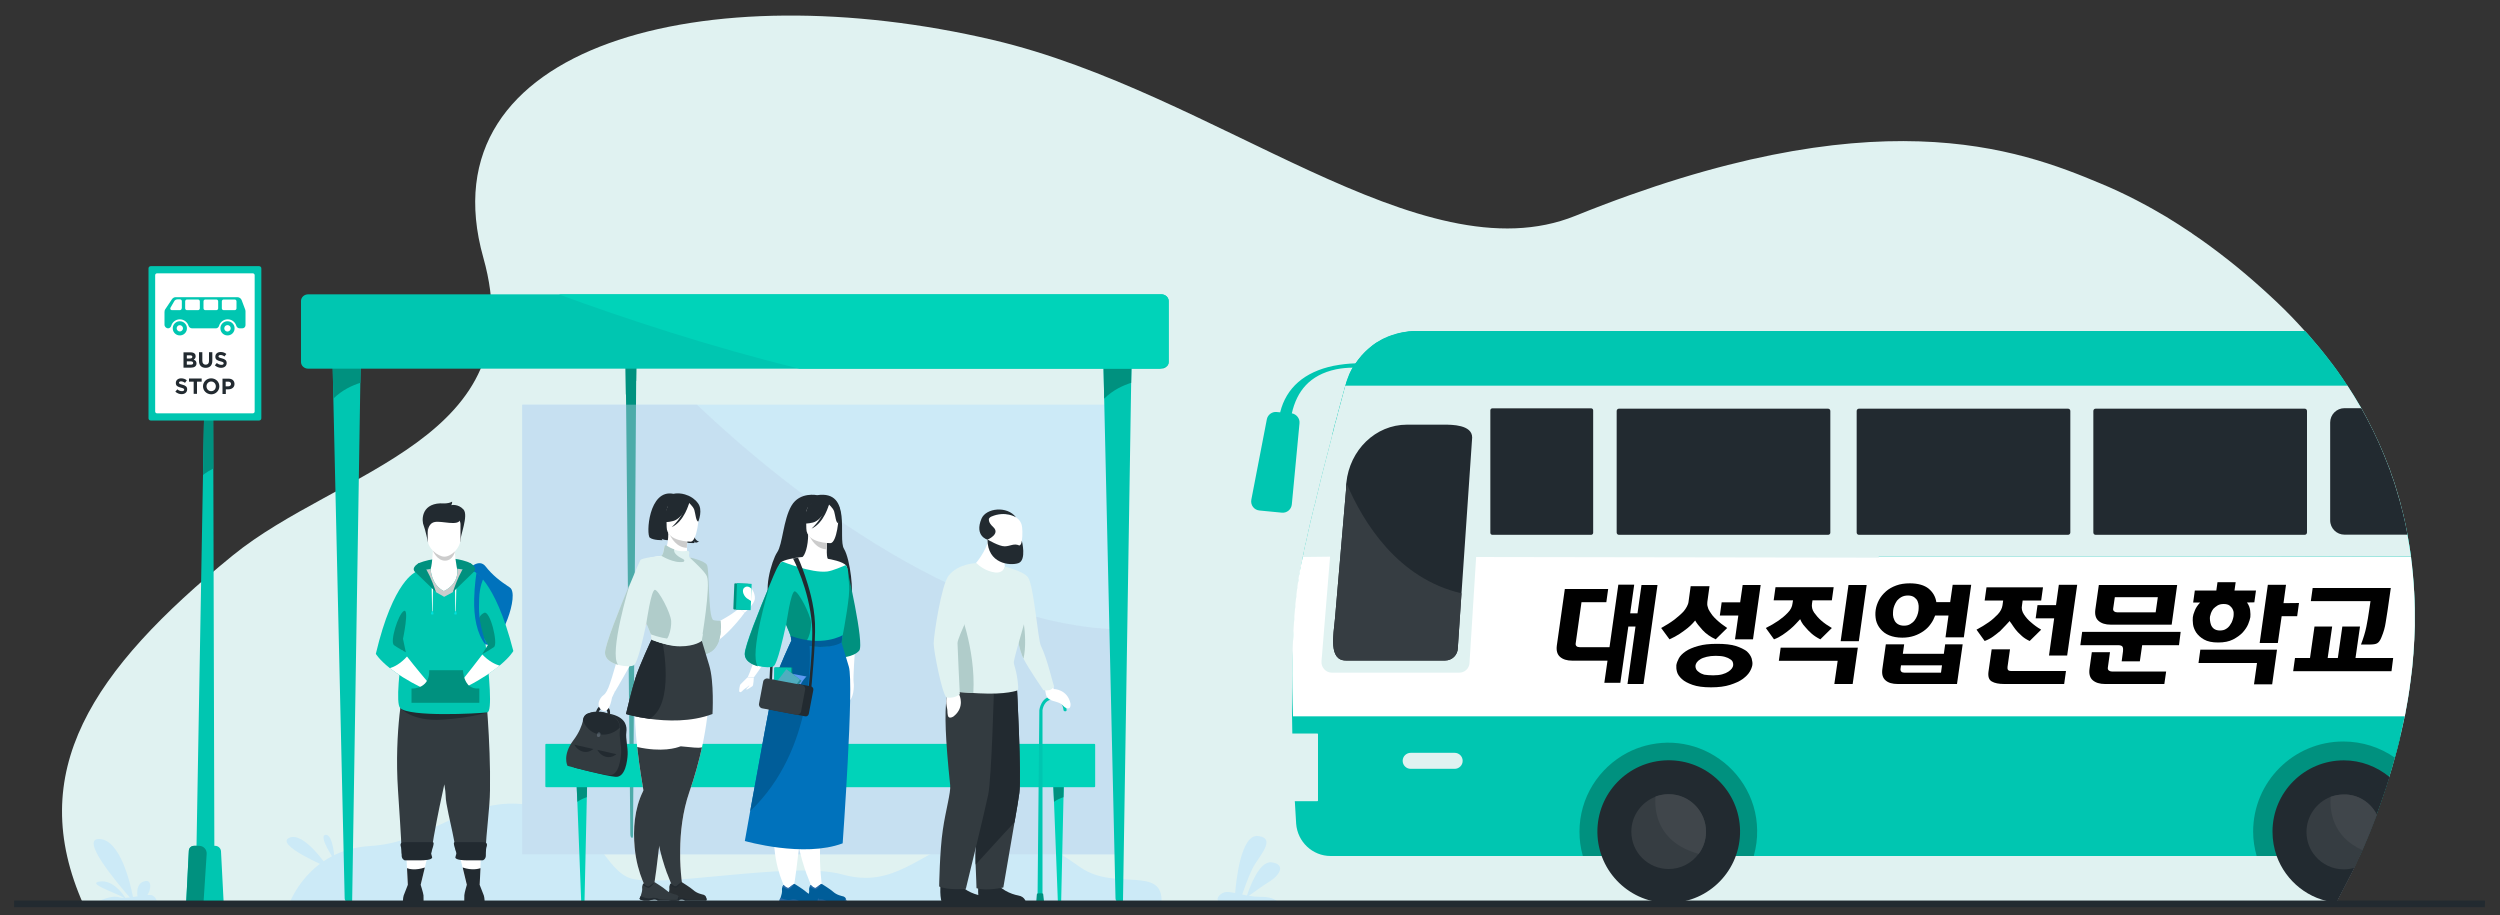 <?xml version="1.0" encoding="utf-8"?>
<!-- Generator: Adobe Illustrator 22.0.0, SVG Export Plug-In . SVG Version: 6.00 Build 0)  -->
<svg version="1.1" id="Layer_1" xmlns="http://www.w3.org/2000/svg" xmlns:xlink="http://www.w3.org/1999/xlink" x="0px" y="0px"
	 viewBox="0 0 1500 549" style="enable-background:new 0 0 1500 549;" xml:space="preserve">
<rect x="0" y="0" width="1500" height="549" fill="#333333" stroke="none"/>
<style type="text/css">
	.st0{fill:#E0F2F1;}
	.st1{fill:#CCEAF7;}
	.st2{fill:#00917F;}
	.st3{opacity:0.4;fill:#BED2E9;}
	.st4{fill:#00D3B9;}
	.st5{fill:#222A30;}
	.st6{fill:#363D42;}
	.st7{fill:#00C6B1;}
	.st8{fill:#FFFFFF;}
	.st9{fill:#40464B;}
	.st10{fill:#CCCCCC;}
	.st11{fill:#0072BC;}
	.st12{fill:#FF5549;}
	.st13{fill:#005D99;}
	.st14{fill:#2A6AA7;}
	.st15{fill:#5E9AF2;}
	.st16{fill:#288E9C;}
	.st17{fill:#50ADBF;}
	.st18{fill:#333B40;}
	.st19{fill:#B0CCCA;}
	.st20{fill:#282E32;}
	.st21{opacity:0.2;fill:#D2E9FF;}
	.st22{fill:#00E0DC;}
</style>
<g>
	<g>
		<path class="st0" d="M1448.8,375.6c-0.1,2.8-0.2,5.5-0.3,8.3c-0.2,2.7-0.3,5.4-0.5,8.1c-0.4,5.8-1,11.5-1.8,17
			c-0.9,7.1-2.1,14.1-3.4,20.9c-0.4,1.9-0.8,3.8-1.2,5.6c-0.2,0.8-0.3,1.5-0.5,2.2l-0.1,0.4c-0.2,1-0.4,2-0.7,3
			c-0.2,0.9-0.4,1.9-0.6,2.7c-0.8,3.4-1.7,6.7-2.6,10c-0.1,0.3-0.2,0.5-0.2,0.8c-0.1,0.3-0.2,0.7-0.3,1c-1,3.7-2,7.2-3.1,10.6
			c-1.4,4.7-2.9,9.1-4.4,13.4c-0.4,1.3-0.9,2.5-1.3,3.7c-0.7,1.8-1.3,3.6-1.9,5.4c0,0,0,0,0,0.1c-0.6,1.4-1.1,2.7-1.6,4.1
			c-0.8,2.2-1.7,4.3-2.5,6.4c-1.3,3.1-2.5,6-3.7,8.8c-0.3,0.7-0.5,1.3-0.8,1.9c-0.5,1.3-1.1,2.5-1.6,3.6c-1.1,2.4-2.2,4.7-3.2,6.9
			c-1,2.1-2,4.2-3,6c-3.5,6.9-6.5,12.6-7.8,15.1c-0.4,0.9-0.7,1.4-0.7,1.4S50.3,543,50.2,543c-35.7-79.8,4.8-140.7,89.4-209.7
			C203,281.6,320.7,263.8,290,154.6C253.8,25.9,425-16.2,595.9,24c133.7,31.4,256.7,142.9,349.3,105.5
			c179.6-72.5,265.6-40.2,315.4-19.3c1.6,0.7,3.2,1.3,4.7,2c7.3,3.2,14.6,6.8,22,10.8c1.5,0.8,3.1,1.7,4.7,2.6
			c5.2,2.9,10.4,6,15.6,9.4c2.4,1.6,4.8,3.2,7.3,4.8c0.2,0.1,0.4,0.2,0.5,0.4c3.3,2.2,6.7,4.6,10,7c3.9,2.9,7.8,5.8,11.7,8.9
			c7,5.5,13.9,11.4,20.9,17.7c2.7,2.4,5.3,4.9,8,7.4c3.1,2.9,6.1,5.9,9,8.9c2.7,2.8,5.3,5.6,7.8,8.4c0.9,0.9,1.8,1.9,2.6,2.9
			c2.1,2.4,4.2,4.9,6.2,7.3c1.9,2.2,3.6,4.6,5.4,6.8c0.7,0.9,1.3,1.8,2,2.6c1,1.4,2.1,2.8,3.1,4.2c2.1,3,4.2,6,6.1,9
			c2.6,4,5.1,8,7.4,12c0.3,0.5,0.7,1.1,1,1.7c0.3,0.5,0.5,1,0.8,1.5c0.8,1.4,1.5,2.8,2.3,4.2c5.2,9.7,9.5,19.5,13.2,29.2
			c0.2,0.6,0.4,1.2,0.7,1.8c0.4,1,0.7,2,1,3c0.7,1.8,1.3,3.6,1.9,5.4c0.5,1.8,1.1,3.6,1.6,5.3c0.1,0.2,0.2,0.5,0.2,0.7
			c0.4,1.5,0.8,2.9,1.3,4.4c0.7,2.6,1.4,5.3,2,7.9c1,4.2,1.9,8.3,2.6,12.4c0.1,0.4,0.2,0.8,0.2,1.2c0.7,4,1.3,7.9,1.9,11.9
			C1448.4,348.1,1449.1,362.1,1448.8,375.6z"/>
		<path class="st1" d="M173.5,542.4c0,0,11.4-32.7,48.7-34.8c37.3-2.2,58.1-31.2,96.6-24.4c38.6,6.8,41.5,35.3,57.7,43.1
			c16.2,7.9,98-10.2,129-1.6c31,8.6,45.5-12.7,74.4-22c28.8-9.2,47.8,3.4,68.5,17.8c20.7,14.4,49.8-1.6,48.5,21.2L173.5,542.4z"/>
		<rect x="313.3" y="242.8" class="st1" width="357.1" height="269.8"/>
		<g>
			<path class="st2" d="M381.8,219.4l-0.1,9.1l-1.9,273c0,0.7-0.2,1.2-0.5,1.2h-0.1c-0.6,0-1-1-1-2.3l-2.6-263.5l-0.2-17.4H381.8z"
				/>
			<path class="st2" d="M381.8,219.4l-0.1,9.1c-1.7,1.2-4.2,3.7-6.2,8.3l-0.2-17.4H381.8z"/>
		</g>
		<path class="st3" d="M670.5,377.6v135H313.3V242.8h104.9C450.5,273.7,563.4,374.5,670.5,377.6z"/>
		<path class="st1" d="M766.3,540.7h-35.2c-1.9-1.6,1.3-5.2,4.6-5.5c1.4-0.1,3.3,0.2,5.4,0.6c0.5-6.4,3.3-35.4,13.7-34.2
			c11.7,1.3,0,12.7-3.3,19.5c-2.5,5-5,12.2-6.2,15.6c1,0.2,1.9,0.4,2.9,0.6c1.6-4.8,7.3-20.8,14.7-19.9c8.6,1.1,5.2,7.5-1,11.4
			c-4.5,2.8-10,6.8-12.6,8.7c2.2,0.4,4.5,0.6,6.9,0.6C762.2,538,765.1,539.7,766.3,540.7z"/>
		<path class="st1" d="M75.2,538.7c-1.9-3-7.7-10.8-15.3-9.8c-8.3,1.1,9.2,6.6,14.6,9.8c-1.2,0-2.2-0.1-3-0.3
			c-3.6-1.3-9.8,1.2-11.7,2H94c-0.2-0.8-0.9-2.2-2.4-3.1c-0.6-0.3-1.7-0.4-3.2-0.3c2-2.4,3.4-10.1-2.2-8.1c-4.1,1.4-4.1,6.1-3.7,8.9
			c-0.9,0.1-1.8,0.3-2.7,0.4c-1.7-8.7-7.7-34.1-20-34.8c-12.4-0.7,10.5,26.4,18.1,35.1C77,538.5,76.1,538.6,75.2,538.7z"/>
		<g>
			<g>
				<g>
					<path class="st4" d="M638.3,469.3l-0.2,9l-1.4,62.7c0,0.4-0.3,0.7-0.7,0.7l0,0c-0.7,0-1.2-0.5-1.3-1.2l-2.3-59.4l-0.5-11.8
						H638.3z"/>
					<path class="st2" d="M638.3,469.3l-0.2,9c-1.8,0.6-3.9,1.5-5.7,2.8l-0.5-11.8H638.3z"/>
				</g>
				<g>
					<path class="st4" d="M352.3,469.3l-0.2,9l-1.4,62.7c0,0.4-0.3,0.7-0.7,0.7l0,0c-0.7,0-1.2-0.5-1.3-1.2l-2.3-59.4l-0.5-11.8
						H352.3z"/>
					<path class="st2" d="M352.3,469.3l-0.2,9c-1.8,0.6-3.9,1.5-5.7,2.8l-0.5-11.8H352.3z"/>
				</g>
			</g>
			<path class="st4" d="M656.6,472.3H327.7c-0.3,0-0.5-0.2-0.5-0.5v-25c0-0.3,0.2-0.5,0.5-0.5h328.9c0.3,0,0.5,0.2,0.5,0.5v25
				C657.1,472.1,656.9,472.3,656.6,472.3z"/>
		</g>
		<g>
			<path class="st2" d="M1440.4,441.1c-0.2,0.9-0.4,1.9-0.6,2.7c-0.8,3.4-1.7,6.7-2.6,10c-0.1,0.3-0.2,0.5-0.2,0.8
				c-0.1,0.3-0.2,0.7-0.3,1c-1,3.7-2,7.2-3.1,10.6c-1.4,4.7-2.9,9.1-4.4,13.4c-0.4,1.3-0.9,2.5-1.3,3.7c-0.7,1.8-1.3,3.6-1.9,5.4
				c0,0,0,0,0,0.1c-0.6,1.4-1.1,2.7-1.6,4.1c-0.8,2.2-1.7,4.3-2.5,6.4c-1.3,3.1-2.5,6-3.7,8.8c-0.3,0.7-0.5,1.3-0.8,1.9
				c-0.5,1.3-1.1,2.5-1.6,3.6h-77.9v-72.5H1440.4z"/>
			<rect x="932.9" y="441.1" class="st2" width="144.3" height="72.5"/>
			
				<ellipse transform="matrix(1 -1.665950e-02 1.665950e-02 1 -8.173 16.747)" class="st5" cx="1001.1" cy="498.9" rx="42.8" ry="42.8"/>
			<path class="st6" d="M1023.6,499c0,5-1.6,9.6-4.4,13.3c-4.1,5.5-10.6,9.1-18,9.1c-12.4,0-22.4-10-22.4-22.4
				c0-9.6,6.1-17.8,14.6-21c2.5-0.9,5.1-1.4,7.9-1.4C1013.5,476.5,1023.6,486.6,1023.6,499z"/>
			<path class="st7" d="M1446.6,334c-0.5-3.9-1.2-7.9-1.9-11.9c-0.1-0.4-0.2-0.8-0.2-1.2c-0.8-4.2-1.6-8.3-2.6-12.4L849.5,198.6
				c-0.9,0-1.8,0-2.7,0.1c-0.2,0-0.4,0.1-0.5,0.1c-0.4,0-0.7,0.1-1,0.1h-0.1c-0.2,0.1-0.3,0.1-0.5,0.1c-0.2,0.1-0.4,0.1-0.6,0.1
				c-1.6,0.2-3.3,0.5-4.9,0.9c-0.2,0.1-0.4,0.1-0.7,0.2c-0.1,0.1-0.1,0.1-0.2,0.1c-0.3,0.1-0.7,0.2-0.9,0.3
				c-0.2,0.1-0.4,0.1-0.7,0.2c-0.3,0.1-0.7,0.2-1,0.3c-0.3,0.1-0.7,0.2-1,0.3c-0.2,0.1-0.3,0.2-0.5,0.2c-0.3,0.1-0.7,0.3-1.1,0.4
				c-0.3,0.1-0.6,0.2-0.9,0.4c-0.5,0.2-0.9,0.4-1.4,0.6c-0.3,0.2-0.5,0.3-0.9,0.4c-0.2,0.1-0.4,0.2-0.5,0.3c-0.4,0.2-0.7,0.4-1,0.5
				c-0.3,0.2-0.7,0.4-1,0.6c-0.3,0.2-0.6,0.3-0.9,0.5c-0.1,0.1-0.1,0.1-0.2,0.1c-0.3,0.2-0.6,0.4-0.9,0.5c-0.3,0.2-0.5,0.4-0.8,0.6
				c-0.3,0.2-0.5,0.3-0.8,0.5c-0.2,0.1-0.3,0.3-0.5,0.4c-0.7,0.5-1.4,1.2-2.1,1.8c-0.2,0.1-0.3,0.2-0.4,0.3
				c-0.2,0.2-0.4,0.4-0.6,0.5c-0.2,0.2-0.4,0.4-0.7,0.6l-1.2,1.2c-0.2,0.2-0.4,0.4-0.6,0.7c-0.3,0.2-0.5,0.5-0.7,0.7
				c-0.1,0.2-0.3,0.3-0.4,0.5c-0.3,0.4-0.5,0.7-0.8,1c-0.2,0.2-0.3,0.3-0.4,0.5c-0.1,0.2-0.3,0.4-0.4,0.5c-0.3,0.4-0.5,0.7-0.8,1.1
				c-0.1,0.2-0.2,0.3-0.3,0.5c-0.2,0.2-0.3,0.3-0.4,0.5c-0.2,0.3-0.4,0.6-0.7,0.9c0,0.1,0,0.1-0.1,0.1c-0.1,0.2-0.2,0.3-0.2,0.4
				c-0.2,0.2-0.3,0.4-0.4,0.7c-0.1,0.2-0.2,0.3-0.3,0.5c-0.1,0-0.1,0.1-0.1,0.1c-0.1,0.2-0.2,0.3-0.3,0.5c-0.2,0.3-0.3,0.6-0.5,0.9
				c-0.2,0.4-0.4,0.8-0.5,1.2c-0.2,0.3-0.3,0.7-0.4,1c-0.1,0.2-0.2,0.3-0.3,0.5c-0.1,0.2-0.1,0.4-0.2,0.5c-0.2,0.4-0.3,0.7-0.4,1.1
				c-0.1,0.3-0.3,0.7-0.4,1c-0.1,0.2-0.2,0.4-0.2,0.6c-0.1,0.2-0.1,0.3-0.2,0.5c-0.1,0.1-0.1,0.2-0.1,0.3c-0.1,0.2-0.1,0.4-0.2,0.5
				c-0.1,0.3-0.2,0.5-0.3,0.8c-0.1,0.2-0.1,0.4-0.2,0.7c-0.1,0.2-0.1,0.4-0.2,0.6c-0.6,2.1-1.2,4.3-1.8,6.6
				c-0.1,0.4-0.2,0.8-0.3,1.2c-0.7,2.4-1.3,4.9-2,7.4c-0.2,0.5-0.3,1-0.4,1.6c-0.1,0.3-0.1,0.5-0.2,0.7c-0.2,0.8-0.4,1.5-0.6,2.3
				c-0.2,0.8-0.4,1.6-0.7,2.4c0,0.1-0.1,0.2-0.1,0.4c-0.1,0.4-0.2,0.8-0.3,1.2c-0.1,0.3-0.2,0.6-0.2,0.9c-0.2,0.7-0.4,1.4-0.5,2.1
				c-0.3,0.9-0.5,1.9-0.8,2.8c-0.2,0.7-0.4,1.5-0.5,2.2c-0.6,2.2-1.2,4.5-1.8,6.9c-0.3,1.2-0.5,2.2-0.9,3.4
				c-0.3,1.2-0.6,2.3-0.9,3.5c-0.3,1.2-0.6,2.3-0.9,3.5c-0.3,1-0.5,2.1-0.8,3.1c-0.8,3-1.5,6-2.2,9c-0.3,1.2-0.5,2.2-0.8,3.3
				c-0.1,0.4-0.2,0.8-0.3,1.1c-0.3,1.2-0.5,2.2-0.8,3.3c-0.1,0.2-0.1,0.4-0.1,0.6c-0.2,0.9-0.4,1.8-0.7,2.6
				c-0.1,0.4-0.2,0.8-0.3,1.1c-0.2,1-0.4,1.9-0.7,2.9c-0.1,0.6-0.3,1.2-0.4,1.7c-0.3,1-0.5,1.9-0.7,2.9c0,0.1,0,0.2-0.1,0.2
				c-0.1,0.5-0.2,1.1-0.3,1.6c-0.1,0.1-0.1,0.2-0.1,0.3c-0.1,0.4-0.2,0.9-0.3,1.3c-0.1,0.5-0.2,1-0.3,1.5c-0.3,1-0.5,2-0.7,3.1
				c-0.1,0.2-0.1,0.5-0.2,0.8c-0.3,1.2-0.5,2.5-0.8,3.7c-0.1,0.4-0.2,0.9-0.3,1.3c0,0.1-0.1,0.2-0.1,0.3c-0.1,0.4-0.2,0.8-0.3,1.2
				c-0.1,0.2-0.1,0.3-0.1,0.5c-0.1,0.6-0.2,1.2-0.4,1.8v0.1c-0.1,0.4-0.2,0.7-0.2,1.1c-0.2,1.2-0.4,2.2-0.7,3.3
				c-1.2,5.7-2,10.7-2.5,14.7c-2.7,20.2-3.7,42.6-4,64.3c-0.1,9.3,0,18.5,0.2,27.2c0.1,3.9,0.2,7.8,0.3,11.5
				c0.3,10.6,0.8,20.4,1.2,29c0.3,5,0.6,9.5,0.8,13.5c0.8,10.9,9.8,19.4,20.7,19.4h151.3c-0.1-0.2-0.1-0.3-0.1-0.5
				c-1.3-4.5-1.9-9.2-1.9-14.1c0-20.5,11.6-38.3,28.6-47.3c7.2-3.8,15.3-5.9,23.9-6.1c9.2-0.1,17.8,2.1,25.4,6.1
				c16.8,8.8,28.5,26.3,28.7,46.5c0.1,5.2-0.6,10.1-1.9,14.9c-0.1,0.2-0.1,0.3-0.1,0.5h83h207.7h11c-1.3-4.7-2.1-9.5-2.1-14.6
				c0-29.9,24.2-54.1,54.1-54.1c11.5,0,22.2,3.6,30.9,9.7c0.1-0.3,0.2-0.5,0.2-0.8c0.9-3.2,1.8-6.6,2.6-10c0.2-0.9,0.4-1.8,0.6-2.7
				c0.2-1,0.4-2,0.7-3l0.1-0.4c0.2-0.7,0.3-1.4,0.5-2.2c0.4-1.9,0.8-3.7,1.2-5.6c1.3-6.7,2.5-13.8,3.4-20.9c0.8-5.5,1.4-11.2,1.8-17
				c0.2-2.7,0.3-5.4,0.5-8.1c0.1-2.7,0.2-5.5,0.3-8.3C1449.1,362.1,1448.4,348.1,1446.6,334z"/>
			<path class="st0" d="M872.8,461.3h-26.4c-2.7,0-4.8-2.2-4.8-4.8l0,0c0-2.7,2.2-4.8,4.8-4.8h26.4c2.7,0,4.8,2.2,4.8,4.8l0,0
				C877.6,459.2,875.4,461.3,872.8,461.3z"/>
			<path class="st8" d="M1446.6,334c0,0-664.4-2-664.7-0.8c-1.1,4.7-2,8.8-2.5,12.1c-3.4,21.2-4.2,45.6-4,67.7
				c0.1,5.8,0.2,11.4,0.4,16.8h433.7v0h233.4c1.3-6.7,2.5-13.8,3.4-20.9c0.8-5.5,1.4-11.2,1.8-17c0.2-2.7,0.3-5.4,0.5-8.1
				c0.1-2.7,0.2-5.5,0.3-8.3C1449.1,362.1,1448.4,348.1,1446.6,334z"/>
			<path class="st0" d="M790.4,480.7h-19.5c-0.2,0-0.4-0.2-0.4-0.4v-39.8c0-0.2,0.2-0.4,0.4-0.4h19.5c0.2,0,0.4,0.2,0.4,0.4v39.8
				C790.8,480.5,790.6,480.7,790.4,480.7z"/>
			<path class="st7" d="M1446.6,334c-0.5-3.9-1.2-7.9-1.9-11.9c-0.1-0.4-0.2-0.8-0.2-1.2c-0.8-4.2-1.6-8.3-2.6-12.4
				c-0.6-2.6-1.3-5.3-2-7.9c-0.4-1.5-0.8-2.9-1.3-4.4c-0.1-0.2-0.2-0.5-0.2-0.7c-0.5-1.8-1.1-3.6-1.6-5.3c-0.6-1.8-1.2-3.6-1.9-5.4
				c-0.3-1-0.7-2-1-3c-0.2-0.6-0.4-1.2-0.7-1.8c-3.7-9.8-8.1-19.5-13.2-29.2c-0.8-1.4-1.5-2.8-2.3-4.2c-0.3-0.5-0.5-1-0.8-1.5
				c-0.3-0.6-0.7-1.2-1-1.7c-2.3-4-4.8-8-7.4-12c-1.9-3-4-6-6.1-9c-1-1.4-2-2.8-3.1-4.2c-0.7-0.8-1.3-1.7-2-2.6
				c-1.8-2.2-3.5-4.6-5.4-6.8c-2-2.4-4.1-4.9-6.2-7.3c-0.9-1-1.8-2-2.6-2.9h-357.5c0,0,0,0,0,0H849.5c-0.9,0-1.8,0-2.7,0.1
				c-0.2,0-0.4,0-0.6,0c-0.3,0-0.7,0.1-1,0.1c0,0-0.1,0-0.1,0c-0.2,0-0.3,0-0.5,0.1h0c-0.2,0-0.4,0-0.6,0.1
				c-1.7,0.2-3.3,0.5-4.9,0.9c-0.2,0.1-0.5,0.1-0.7,0.2c-0.1,0-0.1,0-0.2,0c-0.3,0.1-0.6,0.2-0.9,0.3c-0.2,0.1-0.4,0.1-0.6,0.2
				c-0.3,0.1-0.7,0.2-1,0.3c-0.3,0.1-0.7,0.2-1,0.3c-0.2,0.1-0.4,0.1-0.5,0.2c-0.4,0.1-0.7,0.3-1.1,0.4c-0.3,0.1-0.6,0.2-0.9,0.4
				c-0.5,0.2-0.9,0.4-1.4,0.6c-0.3,0.1-0.6,0.3-0.9,0.4c-0.2,0.1-0.4,0.2-0.6,0.3c-0.3,0.2-0.7,0.4-1,0.6c-0.3,0.2-0.7,0.4-1,0.6
				l0,0c-0.3,0.2-0.6,0.4-0.9,0.5c-0.1,0-0.1,0.1-0.2,0.1c-0.3,0.2-0.6,0.4-0.9,0.6c-0.3,0.2-0.6,0.4-0.8,0.6
				c-0.3,0.2-0.5,0.4-0.8,0.6c-0.2,0.1-0.4,0.3-0.5,0.4c-0.7,0.6-1.4,1.1-2.1,1.7c-0.1,0.1-0.3,0.2-0.4,0.4
				c-0.2,0.2-0.4,0.4-0.6,0.6c-0.2,0.2-0.4,0.4-0.6,0.6c-0.4,0.4-0.8,0.8-1.2,1.2c-0.2,0.2-0.4,0.4-0.6,0.7
				c-0.2,0.2-0.4,0.5-0.7,0.7c-0.1,0.2-0.3,0.3-0.4,0.5c-0.3,0.3-0.6,0.7-0.9,1c-0.1,0.2-0.3,0.3-0.4,0.5c-0.1,0.2-0.3,0.4-0.4,0.5
				c-0.3,0.4-0.5,0.7-0.8,1.1c-0.1,0.2-0.3,0.4-0.4,0.5c-0.1,0.2-0.3,0.4-0.4,0.5c-4,0.1-8.5,0.6-13.2,1.5
				c-17.4,3.6-28.4,13.2-32,27.9l-2.1-0.2c-2.8-0.3-5.4,1.7-5.9,4.4l-9.3,48.2c-0.6,3.2,1.6,6.2,4.9,6.5l13.4,1.3c3,0.3,5.7-1.9,6-5
				l4.6-48.6c0.3-2.9-1.8-5.5-4.6-6c3-13.2,10.6-23,26.5-26.4c3.5-0.7,6.9-1,10-1c0,0,0,0,0,0c-0.1,0.2-0.2,0.3-0.3,0.5
				c-0.2,0.3-0.3,0.6-0.5,0.9c-0.2,0.4-0.4,0.7-0.6,1.1c-0.2,0.3-0.3,0.6-0.5,1c-0.1,0.2-0.2,0.4-0.2,0.5c-0.1,0.2-0.2,0.4-0.2,0.5
				c-0.2,0.4-0.3,0.7-0.4,1.1c-0.1,0.3-0.3,0.7-0.4,1c-0.1,0.2-0.1,0.4-0.2,0.6c-0.1,0.2-0.1,0.3-0.2,0.5c0,0.1-0.1,0.2-0.1,0.3
				c-0.1,0.2-0.1,0.4-0.2,0.6c-0.1,0.3-0.2,0.5-0.2,0.8c-0.1,0.2-0.1,0.5-0.2,0.7c0,0.2-0.1,0.4-0.2,0.6c-0.6,2.1-1.2,4.4-1.8,6.6
				c-0.1,0.4-0.2,0.8-0.3,1.1c-0.6,2.4-1.3,4.9-2,7.4c-0.1,0.5-0.3,1.1-0.4,1.6c0,0.1-0.1,0.3-0.1,0.4c-0.1,0.4-0.2,0.8-0.3,1.2
				c-0.1,0.4-0.2,0.9-0.4,1.3c-0.2,0.8-0.4,1.6-0.6,2.3c0,0.1-0.1,0.2-0.1,0.4c-0.1,0.5-0.2,0.9-0.4,1.4c-0.1,0.2-0.1,0.4-0.2,0.7
				c-0.2,0.7-0.4,1.4-0.5,2.1c0,0,0,0,0,0c-0.2,0.9-0.5,1.9-0.7,2.8h193.7V334H1446.6z"/>
			<path class="st0" d="M1446.6,334c-0.5-3.9-1.2-7.9-1.9-11.9c-0.1-0.4-0.2-0.8-0.2-1.2c-0.8-4.2-1.6-8.3-2.6-12.4
				c-0.6-2.6-1.3-5.3-2-7.9c-0.4-1.5-0.8-2.9-1.3-4.4c-0.1-0.2-0.2-0.5-0.2-0.7c-0.5-1.8-1.1-3.6-1.6-5.3c-0.6-1.8-1.2-3.6-1.9-5.4
				c-0.3-1-0.7-2-1-3c-0.2-0.6-0.4-1.2-0.7-1.8c-3.7-9.8-8.1-19.5-13.2-29.2c-0.8-1.4-1.5-2.8-2.3-4.2c-0.3-0.5-0.5-1-0.8-1.5
				c-0.3-0.6-0.7-1.2-1-1.7c-2.3-4-4.8-8-7.4-12h-343.5H807.2c-0.6,2.1-1.2,4.3-1.8,6.6c-0.1,0.4-0.2,0.8-0.3,1.2
				c-0.7,2.4-1.3,4.9-2,7.4c-0.2,0.5-0.3,1-0.4,1.6c-0.1,0.3-0.1,0.5-0.2,0.7c-0.2,0.8-0.4,1.5-0.6,2.3c-0.2,0.8-0.4,1.6-0.7,2.4
				c0,0.1-0.1,0.2-0.1,0.4c-0.1,0.4-0.2,0.8-0.3,1.2c-0.1,0.3-0.2,0.6-0.2,0.9c-0.2,0.7-0.4,1.4-0.5,2.1c-0.3,0.9-0.5,1.9-0.8,2.8
				c-0.2,0.7-0.4,1.5-0.5,2.2c-0.6,2.2-1.2,4.5-1.8,6.9c-0.3,1.2-0.5,2.2-0.9,3.4c-0.3,1.2-0.6,2.3-0.9,3.5
				c-0.3,1.2-0.6,2.3-0.9,3.5c-0.3,1-0.5,2.1-0.8,3.1c-0.8,3-1.5,6-2.2,9c-0.3,1.2-0.5,2.2-0.8,3.3c-0.1,0.4-0.2,0.8-0.3,1.1
				c-0.3,1.2-0.5,2.2-0.8,3.3c-0.1,0.2-0.1,0.4-0.1,0.6c-0.2,0.9-0.4,1.8-0.7,2.6c-0.1,0.4-0.2,0.8-0.3,1.1c-0.2,1-0.4,1.9-0.7,2.9
				c-0.1,0.6-0.3,1.2-0.4,1.7c-0.3,1-0.5,1.9-0.7,2.9c0,0.1,0,0.2-0.1,0.2c-0.1,0.5-0.2,1.1-0.3,1.6c-0.1,0.1-0.1,0.2-0.1,0.3
				c-0.1,0.4-0.2,0.9-0.3,1.3c-0.1,0.5-0.2,1-0.3,1.5c-0.3,1-0.5,2-0.7,3.1c-0.1,0.2-0.1,0.5-0.2,0.8c-0.3,1.2-0.5,2.5-0.8,3.7
				c-0.1,0.4-0.2,0.9-0.3,1.3c0,0.1-0.1,0.2-0.1,0.3c-0.1,0.4-0.2,0.8-0.3,1.2c-0.1,0.2-0.1,0.3-0.1,0.5c-0.1,0.6-0.2,1.2-0.4,1.8
				v0.1c-0.1,0.4-0.2,0.7-0.2,1.1c-0.2,1.2-0.4,2.2-0.7,3.3L798,334h6.1l33.2,0.1l41.1,0.1h7.3l241.7,0.4c-0.1-0.2-0.1-0.4-0.2-0.6
				H1446.6z"/>
			<path class="st0" d="M890.6,255.7c0.3-4.7-3.4-8.7-8.2-8.7h-37.3c-24,0-40.6,19-43.5,43.5l-8.7,106.3c-0.3,3.6,2.6,6.8,6.2,6.8
				h76.5c3.2,0,5.9-2.5,6.1-5.7L890.6,255.7z"/>
			<path class="st5" d="M883.3,262.5l-6.4,93.5l-2.2,32.7c0,4.2-3.4,7.6-7.6,7.6h-59.6c-10.5,0-7.4-15.5-6.5-25.3l6.6-76.9
				c0-1.5,0.1-2.9,0.2-4.4c2-19.7,17.5-34.9,36.4-34.9h22.4C871,254.8,883.3,254.8,883.3,262.5z"/>
			<path class="st9" d="M1023.6,499c0,5-1.6,9.6-4.4,13.3c-24.9-6.9-26.6-25.7-25.9-34.4c2.5-0.9,5.1-1.4,7.9-1.4
				C1013.5,476.5,1023.6,486.6,1023.6,499z"/>
			<path class="st5" d="M1433.7,466.2c-1.4,4.7-2.9,9.1-4.4,13.4c-0.4,1.3-0.9,2.5-1.3,3.7c-0.7,1.8-1.3,3.6-1.9,5.4c0,0,0,0,0,0.1
				c-0.6,1.4-1.1,2.7-1.6,4.1c-0.8,2.2-1.7,4.3-2.5,6.4c-1.3,3.1-2.5,6-3.7,8.8c-0.3,0.7-0.5,1.3-0.8,1.9c-0.5,1.3-1.1,2.5-1.6,3.6
				c-1.1,2.4-2.2,4.7-3.2,6.9c-1,2.1-2,4.2-3,6c-3.5,6.9-6.5,12.6-7.8,15.1c-16.6-1.6-30.4-12.8-35.9-28c-1.6-4.6-2.5-9.5-2.5-14.6
				c0-23.6,19.1-42.8,42.8-42.8C1416.6,456.2,1426.2,460,1433.7,466.2z"/>
			<path class="st6" d="M1426.1,488.8C1426.1,488.8,1426.1,488.8,1426.1,488.8c-0.6,1.5-1.1,2.8-1.6,4.2c-0.8,2.2-1.7,4.3-2.5,6.4
				c-1.3,3.1-2.5,6-3.7,8.8c-0.3,0.7-0.5,1.3-0.8,1.9c-0.5,1.3-1.1,2.5-1.6,3.6c-1.1,2.4-2.2,4.7-3.2,6.9c-2,0.7-4.2,1-6.4,1
				c-6.8,0-12.9-3-17-7.8c-3.4-3.9-5.4-9-5.4-14.6c0-9.6,6-17.8,14.5-21.1c2.5-0.9,5.1-1.4,7.9-1.4
				C1414.8,476.5,1422.4,481.5,1426.1,488.8z"/>
			<path class="st9" d="M1426.1,488.8C1426.1,488.8,1426.1,488.8,1426.1,488.8c-0.6,1.5-1.1,2.8-1.6,4.2c-0.8,2.2-1.7,4.3-2.5,6.4
				c-1.3,3.1-2.5,6-3.7,8.8c-0.3,0.7-0.5,1.3-0.8,1.9c-18.4-8.2-19.7-24.2-19.1-32c2.5-0.9,5.1-1.4,7.9-1.4
				C1414.8,476.5,1422.4,481.5,1426.1,488.8z"/>
			<path class="st6" d="M876.9,356l-2.2,32.7c0,4.2-3.4,7.6-7.6,7.6h-59.6c-10.5,0-7.4-15.5-6.5-25.3l6.6-76.9
				c0-1.5,0.1-2.9,0.2-4.4C818.1,314,838.9,347.2,876.9,356z"/>
			<path class="st5" d="M1096.9,320.9H971.4c-0.8,0-1.4-0.6-1.4-1.4v-72.9c0-0.8,0.6-1.4,1.4-1.4h125.4c0.8,0,1.4,0.6,1.4,1.4v72.9
				C1098.3,320.2,1097.6,320.9,1096.9,320.9z"/>
			<path class="st5" d="M954.7,320.9h-59.3c-0.6,0-1.2-0.5-1.2-1.2v-73.5c0-0.6,0.5-1.2,1.2-1.2h59.3c0.6,0,1.2,0.5,1.2,1.2v73.5
				C955.9,320.3,955.3,320.9,954.7,320.9z"/>
			<path class="st5" d="M1240.8,320.9h-125.4c-0.8,0-1.4-0.6-1.4-1.4v-72.9c0-0.8,0.6-1.4,1.4-1.4h125.4c0.8,0,1.4,0.6,1.4,1.4v72.9
				C1242.2,320.2,1241.6,320.9,1240.8,320.9z"/>
			<path class="st5" d="M1382.8,320.9h-125.4c-0.8,0-1.4-0.6-1.4-1.4v-72.9c0-0.8,0.6-1.4,1.4-1.4h125.4c0.8,0,1.4,0.6,1.4,1.4v72.9
				C1384.2,320.2,1383.6,320.9,1382.8,320.9z"/>
			<path class="st5" d="M1441.9,308.4c1,4.2,1.9,8.3,2.6,12.4h-37.8c-4.7,0-8.6-3.8-8.6-8.6v-58.7c0-4.7,3.8-8.6,8.6-8.6h10.1
				c0.3,0.5,0.5,1,0.8,1.5c0.8,1.4,1.5,2.8,2.3,4.2c5.2,9.7,9.5,19.5,13.2,29.2c0.2,0.6,0.4,1.2,0.7,1.8c0.4,1,0.7,2,1,3
				c0.7,1.8,1.3,3.6,1.9,5.4c0.5,1.8,1.1,3.6,1.6,5.3c0.1,0.2,0.2,0.5,0.2,0.7c0.4,1.5,0.8,2.9,1.3,4.4
				C1440.5,303.2,1441.3,305.8,1441.9,308.4z"/>
		</g>
		<g>
			<g>
				<path class="st5" d="M461.4,414.3l1.6,0.1c0,0,0.6-27.9,3.1-39.1c4.5-21,16.4-37.4,16.6-37.5l-2.9-0.9
					c-0.1,0.2-2.4,3.6-5.6,10.1c-2.9,5.9-7.7,15.8-9.8,27.3C462.4,385.6,461.4,414.2,461.4,414.3z"/>
			</g>
			<path class="st5" d="M490.3,297.1c0,0-10.4-2.2-15.4,6.3c-5,8.5-5.3,23.2-8.6,28c-3.3,4.8-9.2,25.2-3,29.7
				c6.3,4.6,44.8-0.2,47-2.2c2.2-2.1-0.1-23.4-3.9-29.6C502.5,323,511.7,293.9,490.3,297.1z"/>
			<path class="st8" d="M508,400c-7.4-23.5,0.9-37.4,0.1-49.2c-0.6-8.8,1.1-9-0.4-11.4c-1.6-2.5-10.1-4-10.9-4.1
				c-0.6-0.3-0.8-3.1-0.7-5.8c0-3.2,0.3-6.7,0.3-6.7l-10.9-2.2l-0.6-0.1c0,7.6-2,12.6-3.4,13.7c-1.4,0.1-7.2,0.8-10.8,2.1
				c-1.4,0.5-2.4,1.1-2.7,1.8c-3,5.9-6,20.8-8.1,31.5c-1.2,5.9-2.1,10.5-2.5,11.5c-1.3,2.7-5.3,17.7-8.7,25.1l3.7,0.1
				c0,0,14.9-20.3,16.2-25.8c0.4-1.8,1.4-5.2,2.6-9.1c2.6,7.1,3.9,10.1,3.8,12.8c-0.1,3.6-2.5,6.8-7.6,18.2
				C464.5,408.9,515.5,424,508,400z"/>
			<path class="st8" d="M480.1,511.7c0.7,2.9,1.5,5.6,2.3,8.1c0.2,0.5,0.3,1.1,0.5,1.6c0.1,0.3,0.2,0.5,0.3,0.8
				c0.2,0.5,0.3,1,0.5,1.5c0.2,0.6,0.4,1.2,0.7,1.8c0.2,0.4,0.3,0.9,0.5,1.3c2.4,6.4,4.4,10.5,4.4,10.5l4.8-0.3
				c0,0-1.8-8.5-2.1-20.7c0-0.4,0-0.9,0-1.3c0-0.9,0-1.9,0-2.9c0-0.4,0-0.8,0-1.2c0.1-10.5,1.4-22.9,5.5-34.8
				c3.4-9.6,5.8-18.7,7.6-26.8c5.7-26.3,4.4-43.6,4.4-43.6l-26.8,3.1l-1.3,0.1c-0.1,12.3-0.4,29-0.7,42.1c0,2.3-0.1,4.4-0.1,6.4
				c-0.2,8.4-0.3,14.1-0.3,14.1C474.9,482.7,476.8,498.4,480.1,511.7z"/>
			<path class="st10" d="M496.3,322.9c0,0-0.2,3.4-0.3,6.7c-6.1-0.2-9.3-5.7-10.7-8.8L496.3,322.9z"/>
			<path class="st8" d="M513,389.8c0,0-1.3,17.7-0.8,19.8c0.4,2.1-0.1,9.7-3,11.1C506.2,422.1,500.5,385.6,513,389.8z"/>
			<path class="st8" d="M498.3,325.9c0,0-14.5,0.2-14.5-8.8c0-9-1.9-15,7.3-15.6c9.2-0.5,11,2.9,11.8,5.9
				C503.7,310.5,502.1,325.6,498.3,325.9z"/>
			<path class="st5" d="M497.8,301.4c0,0-4,10.6-10,12.1s-8.7-0.1-8.7-0.1s4.7-3.7,5.6-10.2C484.7,303.3,494.8,296.4,497.8,301.4z"
				/>
			<path class="st5" d="M496.8,302.2c0,0,3,2.4,3.7,4.7c0.7,2.3,1,7,2.4,6.9c0,0,3-7.2-0.4-11.2C499,298.2,496.8,302.2,496.8,302.2z
				"/>
			<path class="st2" d="M507.9,339.7c0,0,11,46.8,7.6,50.7c-3.4,4-12.1,4.6-13.4,3.8C500.9,393.3,507.9,339.7,507.9,339.7z"/>
			<path class="st5" d="M497.4,302.6c0,0-2.8,11.1-10.5,14.6c0,0,7.7-6.8,8.3-14.1C495.9,295.8,497.4,302.6,497.4,302.6z"/>
			<path class="st8" d="M464.7,509.4c1.5,16.5,8.3,27.1,8.3,27.1l2.3,2.1c0,0,2.1-12.1,3.6-25.8c1.5-13.1,3.4-27,5.7-31.2
				c3.4-6.3,5.9-19.3,7.6-32.9c3-22.6,4-47.3,4-47.3l-27.2-1.3c-2.7,4.6-3.9,12.1-4.2,20.7c-0.3,9,0.4,19.2,1.4,28.3
				c1.4,12.7,3.3,23.3,3.7,25.7c0,0,0,0,0,0c0.1,0.3,0,0.6-0.2,0.9C464.5,486.3,463.7,498.5,464.7,509.4z"/>
			<path class="st11" d="M505.6,506c-23.4,8.8-58.7-1.4-58.7-1.4s1.3-7.3,3.2-17.9c4.8-26.6,13.4-73.9,14.9-78.9
				c2.1-7,9.8-23.4,9.8-23.4c3.6,1.2,7.3,1.8,10.9,2.1c10.3,0.8,19.1-1.4,19.1-1.4s1.4,4.8,4.5,14.9C512.5,410,505.6,506,505.6,506z
				"/>
			<path class="st7" d="M509.3,357.7c-1.2,11.6-4.4,27.3-4.4,27.3c-1.8,0.9-3.6,1.6-5.4,2.1c-12.4,3.4-24.7-2.8-24.7-2.8
				s0-0.4-0.1-0.8c0-0.4-0.1-0.8-0.1-1.1c-0.1-0.7-3-7.7-3-7.7s-0.1,0.5-0.3,1.5c-1.1,5.1-4.8,22-7.1,23.5c-1.3,0.9-5.5,0.9-9.5-0.2
				c-4.1-1.1-7.9-3.4-7.9-7.2c0-4.8,8.7-26.4,15-41.3c0,0,0,0,0,0c3.3-7.9,5.3-13.4,7.8-14c0,0,17.2,7,26.7,5.9
				c3.3-0.4,9.3-3.1,11.1-3.8c0.1,0.1,0.1,0.1,0.2,0.2c0,0,0.1,0.1,0.1,0.1c0,0.1,0.1,0.1,0.1,0.2c1.4,2.1,1.2,5.5,1.2,6.8
				C509.3,349,509.8,352.5,509.3,357.7z"/>
			<path class="st2" d="M471.7,374.9c0,0,3,7,3,7.7c0,0.3,0.1,0.7,0.1,1.1c1.4,1.2,3.2,2,4.9,2.6c5,1.5,7.2-8.1,6.9-12.8
				c-0.3-4.8-7.4-18.4-9.7-18.7C474.5,354.4,471.7,374.9,471.7,374.9z"/>
			<path class="st12" d="M471.4,376.4c0.2-0.9,0.3-1.5,0.3-1.5C471.5,375.4,471.4,375.9,471.4,376.4z"/>
			<g>
				<path class="st13" d="M492,388.2c9.1,0,12.7-2.6,13-2.8l0.6-4.3c-0.1,0.1-12.3,7.4-31.2,0.4l0.4,3.3
					C482,387.4,487.3,388.2,492,388.2z"/>
			</g>
			<path class="st2" d="M446.9,392.6c0,3.8,3.8,6.1,7.9,7.2c-5.7-6.7,6.7-47.5,7-48.6C455.6,366.1,446.9,387.8,446.9,392.6z"/>
			<g>
				<path class="st13" d="M486.5,541.3h3c1-0.2,1.8-0.5,2.8-0.6c1.6-0.2,2.3,0.4,2.5,0.6c0,0,0,0,0,0h12.9c0.3-0.5,0-1.5-0.3-2.3
					c-0.2-0.5-0.7-0.9-1.2-1.1c-1.4-0.4-4.1-0.8-6.5-3c-1.4-1.3-6.7-4.6-6.7-4.6l0,0c-0.1,0-0.7,0.2-3.1,2.2
					c-1.3,1.1-3.4-1.5-3.4-1.5s-0.4,0.3-0.7,1c-0.2,0.5-0.4,1.2-0.3,2c0.2,1.2-0.4,3.3-0.9,4.8c-0.3,0.9-0.6,1.5-0.6,1.5
					S483.9,540.9,486.5,541.3z"/>
				<path class="st14" d="M485.8,531.9c0.7,0.5,2.3,1.5,3.3,1.7c1.4,0.2,3.9-3.3,3.9-3.3l0,0c-0.1,0-0.7,0.2-3.1,2.2
					c-1.3,1.1-3.4-1.5-3.4-1.5S486.1,531.3,485.8,531.9z"/>
				<path class="st14" d="M486.5,541.3h3c1-0.2,1.8-0.5,2.8-0.6c1.6-0.2,2.3,0.4,2.5,0.6c0,0,0,0,0,0h12.9c0.3-0.5,0-1.5-0.3-2.3
					c-0.4-0.3-0.5,1.5-0.7,1.8c-0.2,0.3-10.5,0.1-11.1-0.3c-0.6-0.4-2.4-1.2-4.9-0.6c-2.2,0.5-5.4-0.8-6.2-1.2
					c-0.3,0.9-0.6,1.5-0.6,1.5S483.9,540.9,486.5,541.3z"/>
			</g>
			<g>
				<path class="st13" d="M470.2,541.3h3c1-0.2,1.8-0.5,2.8-0.6c1.6-0.2,2.3,0.4,2.5,0.6c0,0,0,0,0,0h12.9c0.3-0.5,0-1.5-0.3-2.3
					c-0.2-0.5-0.7-0.9-1.2-1.1c-1.4-0.4-4.1-0.8-6.5-3c-1.4-1.3-6.7-4.6-6.7-4.6l0,0c-0.1,0-0.7,0.2-3.1,2.2
					c-1.3,1.1-3.4-1.5-3.4-1.5s-0.4,0.3-0.7,1c-0.2,0.5-0.4,1.2-0.3,2c0.2,1.2-0.4,3.3-0.9,4.8c-0.3,0.9-0.6,1.5-0.6,1.5
					S467.6,540.9,470.2,541.3z"/>
				<path class="st14" d="M469.5,531.9c0.7,0.5,2.3,1.5,3.3,1.7c1.4,0.2,3.9-3.3,3.9-3.3l0,0c-0.1,0-0.7,0.2-3.1,2.2
					c-1.3,1.1-3.4-1.5-3.4-1.5S469.8,531.3,469.5,531.9z"/>
				<path class="st14" d="M470.2,541.3h3c1-0.2,1.8-0.5,2.8-0.6c1.6-0.2,2.3,0.4,2.5,0.6c0,0,0,0,0,0h12.9c0.3-0.5,0-1.5-0.3-2.3
					c-0.4-0.3-0.5,1.5-0.7,1.8c-0.2,0.3-10.5,0.1-11.1-0.3c-0.6-0.4-2.4-1.2-4.9-0.6c-2.2,0.5-5.4-0.8-6.2-1.2
					c-0.3,0.9-0.6,1.5-0.6,1.5S467.6,540.9,470.2,541.3z"/>
			</g>
			<path class="st13" d="M450.1,486.7c4.8-26.6,13.4-73.9,14.9-78.9c2.1-7,9.8-23.4,9.8-23.4c3.6,1.2,7.3,1.8,10.9,2.1
				C486.2,392.3,489.2,449.5,450.1,486.7z"/>
			<g>
				<path class="st5" d="M486.6,414.5l-1.6-0.1c0,0,3.1-27.9,2.2-39.5c-1.7-21.6-11.3-39.6-11.4-39.8l3-0.5c0.1,0.2,1.9,4,4.2,10.8
					c2.1,6.3,5.5,16.9,6,28.6C489.5,385.7,486.7,414.3,486.6,414.5z"/>
			</g>
			<g>
				<path class="st15" d="M467.3,408.3c0,0,1.5-3.8,4-4.8l12.6,2.4c0,0-3.1,3-3.4,4.9L467.3,408.3z"/>
				<path class="st5" d="M483.1,429.8l-21.5-4.1c-1-0.2-1.7-1.2-1.5-2.2l2.7-14.2c0.2-1,1.2-1.7,2.2-1.5l21.5,4
					c1,0.2,1.7,1.2,1.5,2.2l-2.7,14.2C485.1,429.4,484.1,430,483.1,429.8z"/>
				<g>
					
						<rect x="465" y="400.5" transform="matrix(1 8.731653e-03 -8.731653e-03 1 3.572 -4.09)" class="st2" width="10.3" height="13.2"/>
					
						<rect x="464.4" y="400.5" transform="matrix(1 8.731149e-03 -8.731149e-03 1 3.572 -4.085)" class="st7" width="10.3" height="13.2"/>
				</g>
				<g>
					
						<rect x="467.8" y="403.9" transform="matrix(0.794 0.608 -0.608 0.794 346.894 -202.938)" class="st16" width="10.3" height="13.2"/>
					
						<rect x="466.9" y="403.2" transform="matrix(0.794 0.608 -0.608 0.794 346.256 -202.522)" class="st17" width="10.3" height="13.2"/>
				</g>
				<path class="st18" d="M477.9,428.9l-20.6-3.9c-1.3-0.2-2.1-1.5-1.9-2.7l2.5-13.3c0.2-1.3,1.5-2.1,2.7-1.9l20.6,3.9
					c1.3,0.2,2.1,1.5,1.9,2.7l-2.5,13.3C480.3,428.3,479.1,429.1,477.9,428.9z"/>
			</g>
			<path class="st8" d="M448.5,406.4c0,0-3.6,3.6-4.1,4.1c-0.6,0.4-1.2,4.2-0.7,4.6c1,0.8,1.8-1,3.4-2c1.6-0.9,2.5-2.2,2.5-1.8
				c0,0.4-2.1,2-1.8,2.4c0.3,0.4,3-1.6,3.7-2c0.6-0.4,0.8-5.2,0.8-5.2L448.5,406.4z"/>
		</g>
		<g>
			<path class="st5" d="M415.6,317.5l0.9-0.1l1-3.4c4-10,0.4-13.6-2.1-15.3c-3.1-2.1-6.5-2.5-6.5-2.5c-1.9-0.3-3.5-0.2-4.8,0.1
				c0,0,0,0,0,0c-15-3.1-16.5,24.6-14.2,26.3c2.2,1.7,7.7,1.5,7.7,1.5c-0.3-0.3-0.6-0.9-0.6-0.9c1.6,1.3,6.5,0.9,6.5,0.9
				c-1.9-2-2.5-4-2.4-5.6l3.9-0.3c1,2.6,2.5,5.1,4,6.1c2.6,2,7.8,1.5,7.8,1.5c-0.2-0.3-0.4-1.1-0.4-1.1c0.2,0.5,1.1,0.9,1.1,0.9
				c0.6,0,2-0.7,2-0.7S416.2,325,415.6,317.5z"/>
			<path class="st8" d="M421.9,389c11.8-3,24.8-21.3,24.8-21.3l-3.3-2.9c-3.4,4.1-17.7,11-17.7,11c0.1-3.7,0-7.1-0.3-10.2
				c-1.6-20.9-9.5-27.9-11.6-29.5c-0.3-0.2-0.5-0.4-0.5-0.4s0,0.2,0,0.4c0,0.6-0.1,1.9-0.1,3.6C412.6,352.7,412,391.5,421.9,389z"/>
			<path class="st8" d="M443.4,364.8c0-0.5,0.4-7.7,1.8-9.1c1.4-1.4,4.3-3.2,5.1-3.1c0.8,0.2,3.6,4.7,2.3,7.9
				c-1.3,3.2-5.8,7.1-5.8,7.1L443.4,364.8z"/>
			<g>
				<path class="st2" d="M440.4,365.7l7.8,0.3c0.3,0,0.5-0.2,0.5-0.4l0.6-14.8c0-0.3-0.2-0.5-0.4-0.5l-7.8-0.3
					c-0.3,0-0.5,0.2-0.5,0.4l-0.6,14.8C440,365.4,440.2,365.6,440.4,365.7z"/>
				<path class="st7" d="M441.8,365.7l8.4,0.4c0.1,0,0.2-0.1,0.2-0.2l0.6-15.4c0-0.1-0.1-0.2-0.2-0.2l-8.4-0.4
					c-0.1,0-0.2,0.1-0.2,0.2l-0.6,15.4C441.6,365.6,441.7,365.7,441.8,365.7z"/>
			</g>
			<path class="st8" d="M450.8,353.2c0,0-2.1-2.4-4.2-0.6c-2.1,1.8,0.1,5.7,2,6.7c1.8,1.1,2.4,1.6,2.4,1.6L450.8,353.2z"/>
			<path class="st8" d="M396.2,510.8c0.7,2.9,1.5,5.6,2.3,8.1c0.2,0.5,0.3,1.1,0.5,1.6c0.1,0.3,0.2,0.5,0.3,0.8
				c0.2,0.5,0.3,1,0.5,1.5c0.2,0.6,0.4,1.2,0.7,1.8c0.2,0.4,0.3,0.9,0.5,1.3c2.4,6.4,4.4,10.5,4.4,10.5l4.8-0.3
				c0,0-1.8-8.5-2.1-20.7c0-0.4,0-0.9,0-1.3c0-0.9,0-1.9,0-2.9c0-0.4,0-0.8,0-1.2c0.1-10.5,1.4-22.9,5.5-34.8
				c3.4-9.6,5.8-18.7,7.6-26.8c5.7-26.3,4.4-43.6,4.4-43.6l-26.8,3.1l-1.3,0.1c-0.1,12.3-0.4,29-0.7,42.1c0,2.3-0.1,4.4-0.1,6.4
				c-0.2,8.4-0.3,14.1-0.3,14.1C391,481.8,392.9,497.5,396.2,510.8z"/>
			<path class="st8" d="M383.4,401.7c5.1-11.4,7.5-14.6,7.6-18.2c0.1-2.8-1.3-5.9-4-13.4c-0.6-1.8-1.1-3.6-1.3-5.4
				c-2.1-14.4,6.2-30,11.4-31.1c1.4-0.4,3.9-5.6,3.9-14l0.6,0.1l10.9,2.2c0,0-0.2,3.4-0.3,6.7c0,2.7,0.1,5.4,0.7,5.8
				c0.8,0.1,1.5,0.2,1.5,0.2s9.2,6.5,9.8,15.3c0.8,11.8-7.5,25.7-0.1,49.2C431.6,423.1,380.6,408,383.4,401.7z"/>
			<path class="st10" d="M412.4,322c0,0-0.2,3.4-0.3,6.7c-6.1-0.2-9.3-5.7-10.7-8.8L412.4,322z"/>
			<path class="st8" d="M414.5,325c0,0-14.5,0.2-14.5-8.8c0-9-1.9-15,7.3-15.6c9.2-0.5,11,2.9,11.8,5.9
				C419.8,309.6,418.2,324.7,414.5,325z"/>
			<path class="st5" d="M413.9,300.5c0,0-4,10.6-10,12.1c-6.1,1.6-8.7-0.1-8.7-0.1s4.7-3.7,5.6-10.2
				C400.8,302.4,410.9,295.4,413.9,300.5z"/>
			<path class="st5" d="M412.9,301.3c0,0,3,2.4,3.7,4.7c0.7,2.3,1,7,2.4,6.9c0,0,3-7.2-0.4-11.2
				C415.1,297.3,412.9,301.3,412.9,301.3z"/>
			<path class="st8" d="M364.6,413.8l4.3,1.3c0,0,14.3-23.8,15.6-29.9c0.4-2,1.5-6,2.7-10.6c2.5-9.3,5.8-20.8,5.8-20.8l1.1-4.6
				l3.6-15.8c0,0-7,0.7-11.1,2.4c-1.4,0.6-2.4,1.2-2.7,2c-3,6.6-6,23.2-8.1,35.1c-1.2,6.6-2.1,11.8-2.5,12.8
				C372,388.8,368,405.5,364.6,413.8z"/>
			<path class="st5" d="M413.5,301.7c0,0-2.8,11.1-10.5,14.6c0,0,7.7-6.8,8.3-14.1C412,294.9,413.5,301.7,413.5,301.7z"/>
			<path class="st8" d="M380.8,508.5c1.5,16.5,8.3,27.1,8.3,27.1l2.3,2.1c0,0,2.1-12.1,3.6-25.8c1.5-13.1,3.4-27,5.7-31.2
				c3.4-6.3,5.9-19.3,7.6-32.9c3-22.6,4-47.3,4-47.3l-27.2-1.3c-2.7,4.6-3.9,12.1-4.2,20.7c-0.3,9,0.4,19.2,1.4,28.3
				c1.4,12.7,3.3,23.3,3.7,25.7c0,0,0,0,0,0c0.1,0.3,0,0.6-0.2,0.9C380.6,485.3,379.8,497.6,380.8,508.5z"/>
			<path class="st19" d="M412.6,363.9c0.6,14.9,2.8,29.7,9.4,28.8c8-1.2,10-8.6,10.5-14.1c0.3-3.4-0.1-6.1-0.1-6.1s-3.9,0-4.6-0.6
				c-3-2.8-2.1-30.1-3.6-32.9c-1.5-2.8-11.2-4.7-11.2-4.7S412,349.1,412.6,363.9z"/>
			<path class="st19" d="M412.6,363.9c0.6,14.9,2.8,29.7,9.4,28.8c8-1.2,10-8.6,10.5-14.1c-2-0.1-5.4-0.6-6.8-2.7
				c-2-3-8.1-22.2-8.1-22.2S415.1,357.9,412.6,363.9z"/>
			<path class="st18" d="M396.2,510.8c0.7,2.9,1.5,5.6,2.3,8.1c0.2,0.5,0.3,1.1,0.5,1.6c0.1,0.3,0.2,0.5,0.3,0.8
				c0.2,0.5,0.3,1,0.5,1.5c0.2,0.6,0.4,1.2,0.7,1.8c0.2,0.4,0.3,0.9,0.5,1.3c2.4,6.4,4.4,10.5,4.4,10.5l4.8-0.3
				c0,0-1.8-8.5-2.1-20.7c0-0.4,0-0.9,0-1.3c0-0.9,0-1.9,0-2.9c0-0.4,0-0.8,0-1.2c0.1-10.5,1.4-22.9,5.5-34.8
				c3.4-9.6,5.8-18.7,7.6-26.8c-2.8,0.6-5.3,0-12.6-0.6c-0.8-0.1-4.4,4.4-8,10.4c-0.2,8.4-4.3,12.6-4.3,12.6
				C391,481.8,392.9,497.5,396.2,510.8z"/>
			<path class="st18" d="M380.8,508.5c1.5,16.5,8.3,27.1,8.3,27.1l2.3,2.1c0,0,2.1-12.1,3.6-25.8c1.5-13.1,3.4-27,5.7-31.2
				c3.4-6.3,5.9-19.3,7.6-32.9c-2.5,1-11,3.7-26,0.4c1.4,12.7,3.3,23.3,3.7,25.7c0,0,0,0,0,0c0.1,0.3,0,0.6-0.2,0.9
				C380.6,485.3,379.8,497.6,380.8,508.5z"/>
			<path class="st18" d="M375.6,428.4c0,0,5.7,1.8,14.1,2.9c10.4,1.4,24.9,2,37.8-2.9c0,0,1.1-19.3-2-29.3
				c-3.1-10.1-4.5-14.9-4.5-14.9s-12.3,3.1-24.8,0.7c-1.8-0.3-3.5-0.8-5.2-1.4c0,0-7.7,16.4-9.8,23.4
				C379,413.9,375.6,428.4,375.6,428.4z"/>
			<path class="st5" d="M375.6,428.4c0,0,5.7,1.8,14.1,2.9c15.4-8.7,7.9-45.4,7.9-45.4c-0.5-0.4-0.9-0.7-1.3-1
				c-1.8-0.3-3.5-0.8-5.2-1.4c0,0-7.7,16.4-9.8,23.4C379,413.9,375.6,428.4,375.6,428.4z"/>
			<path class="st0" d="M363,391.7c0,3.8,3.8,6.1,7.9,7.2c4,1.1,8.2,1.1,9.5,0.2c2.3-1.5,6-18.4,7.1-23.6c0.2-0.9,0.3-1.5,0.3-1.5
				s3,7,3,7.7c0,0.3,0.1,0.7,0.1,1.1c0,0.4,0,0.8,0,0.8s16,8.1,30,0.7c0,0,5.7-32.9,3.2-38.6c-1.2-2.8-7.6-8.6-10.2-11.1
				c-0.6-0.6-0.5-1.7-0.3-2.7c0.2-0.9-0.6-1.6-1.4-1.4c-1.7,0.4-4.6,0.4-7.8-0.7c-1.6-0.5-3.2-1.3-4.8-2.3c-0.5-0.3-1.1,0-1.1,0.5
				c-0.2,2-0.8,5.6-1.9,5.6c-1.5,0-11.7,1.2-12.4,2.5c-0.3,0.4-2.9,6.4-6.2,14.4c0,0,0,0,0,0C371.7,365.1,363,386.9,363,391.7z"/>
			<path class="st19" d="M387.8,374c0,0,3,7,3,7.7c0,0.3,0.1,0.7,0.1,1.1c1.4,1.2,3.2,2,4.9,2.6c5,1.5,7.2-8.1,6.9-12.8
				c-0.3-4.8-7.4-18.4-9.7-18.7C390.7,353.5,387.8,374,387.8,374z"/>
			<path class="st12" d="M387.5,375.4c0.2-0.9,0.3-1.5,0.3-1.5C387.6,374.5,387.5,375,387.5,375.4z"/>
			<g>
				<path class="st0" d="M408,387.8c9.1,0,12.9-3.1,13.1-3.3l0.6-4.3c-0.1,0.1-12.3,7.4-31.2,0.4l0.4,3.3
					C398.1,386.5,403.2,387.8,408,387.8z"/>
			</g>
			<path class="st19" d="M363,391.7c0,3.8,3.8,6.1,7.9,7.2c-5.7-6.7,6.7-47.5,7-48.6C371.7,365.1,363,386.9,363,391.7z"/>
			<path class="st19" d="M396.7,333.4c0,0,7.6,4.8,13.4,3.7c0,0,1.4-0.9-0.5-1.8c-1.8-0.8-6-3.3-5-5.7c-1.6-0.5-3.2-1.3-4.8-2.3
				c-0.5-0.3-1.1,0-1.1,0.5C398.4,329.8,397.8,333.4,396.7,333.4z"/>
			<g>
				<path class="st20" d="M402.6,540.3h3c1-0.2,1.8-0.5,2.8-0.6c1.6-0.2,2.3,0.4,2.5,0.6c0,0,0,0,0,0h12.9c0.3-0.5,0-1.5-0.3-2.3
					c-0.2-0.5-0.7-0.9-1.2-1.1c-1.4-0.4-4.1-0.8-6.5-3c-1.4-1.3-6.7-4.6-6.7-4.6l0,0c-0.1,0-0.7,0.2-3.1,2.2
					c-1.3,1.1-3.4-1.5-3.4-1.5s-0.4,0.3-0.7,0.9c-0.2,0.5-0.4,1.2-0.3,2c0.2,1.2-0.4,3.3-0.9,4.8c-0.3,0.9-0.6,1.5-0.6,1.5
					S400,540,402.6,540.3z"/>
				<path class="st5" d="M401.9,531c0.7,0.5,2.3,1.5,3.3,1.7c1.4,0.2,3.9-3.3,3.9-3.3l0,0c-0.1,0-0.7,0.2-3.1,2.2
					c-1.3,1.1-3.4-1.5-3.4-1.5S402.2,530.4,401.9,531z"/>
				<path class="st5" d="M402.6,540.3h3c1-0.2,1.8-0.5,2.8-0.6c1.6-0.2,2.3,0.4,2.5,0.6c0,0,0,0,0,0h12.9c0.3-0.5,0-1.5-0.3-2.3
					c-0.4-0.3-0.5,1.5-0.7,1.8c-0.2,0.3-10.5,0.1-11.1-0.3c-0.6-0.4-2.4-1.2-4.9-0.6c-2.2,0.5-5.4-0.8-6.2-1.2
					c-0.3,0.9-0.6,1.5-0.6,1.5S400,540,402.6,540.3z"/>
			</g>
			<g>
				<path class="st18" d="M386.3,540.3h3c1-0.2,1.8-0.5,2.8-0.6c1.6-0.2,2.3,0.4,2.5,0.6c0,0,0,0,0,0h12.9c0.3-0.5,0-1.5-0.3-2.3
					c-0.2-0.5-0.7-0.9-1.2-1.1c-1.4-0.4-4.1-0.8-6.5-3c-1.4-1.3-6.7-4.6-6.7-4.6l0,0c-0.1,0-0.7,0.2-3.1,2.2
					c-1.3,1.1-3.4-1.5-3.4-1.5s-0.4,0.3-0.7,0.9c-0.2,0.5-0.4,1.2-0.3,2c0.2,1.2-0.4,3.3-0.9,4.8c-0.3,0.9-0.6,1.5-0.6,1.5
					S383.7,540,386.3,540.3z"/>
				<path class="st5" d="M385.6,531c0.7,0.5,2.3,1.5,3.3,1.7c1.4,0.2,3.9-3.3,3.9-3.3l0,0c-0.1,0-0.7,0.2-3.1,2.2
					c-1.3,1.1-3.4-1.5-3.4-1.5S385.9,530.4,385.6,531z"/>
				<path class="st5" d="M386.3,540.3h3c1-0.2,1.8-0.5,2.8-0.6c1.6-0.2,2.3,0.4,2.5,0.6c0,0,0,0,0,0h12.9c0.3-0.5,0-1.5-0.3-2.3
					c-0.4-0.3-0.5,1.5-0.7,1.8c-0.2,0.3-10.5,0.1-11.1-0.3c-0.6-0.4-2.4-1.2-4.9-0.6c-2.2,0.5-5.4-0.8-6.2-1.2
					c-0.3,0.9-0.6,1.5-0.6,1.5S383.7,540,386.3,540.3z"/>
			</g>
			<g>
				<path class="st5" d="M353.9,432.3c0.3-1.5,1.4-2.7,2.8-3.3c2.3-0.9,6.2-1.7,10.9-0.3c8,2.3,8.7,7.2,8.2,10.8
					c-0.5,3.5,1,9.1,0.8,13.1c-0.2,4-1.4,14-7.3,13.5c-5.9-0.5-24.9-5.6-24.9-5.6s-3.3-6.2,3.5-15.3
					C351.9,439.8,353.3,434.9,353.9,432.3z"/>
				<g>
					<g>
						<path class="st5" d="M357.5,427.6l1.6,0.1c0,0,0.2-1.1,0.9-1.8c0.6-0.5,1.3-0.7,2.3-0.6c0.9,0.1,1.6,0.6,1.9,1.2
							c0.5,0.9,0.2,2.2,0.2,2.2l1.5,0.4c0-0.1,0.5-2.1-0.3-3.7c-0.6-1.1-1.5-1.8-2.9-2.1c-1.4-0.2-2.6,0.1-3.6,1
							C357.8,425.7,357.5,427.6,357.5,427.6z"/>
					</g>
					<g>
						<path class="st18" d="M340.5,459.5c0,0,19,5.1,24.9,5.6c5.9,0.5,7-9.5,7.3-13.5c0.2-4-1.3-9.6-0.8-13.1
							c0.1-0.7,0.2-1.4,0.1-2.2c-0.2-3.1-1.9-6.7-8.3-8.6c-4.7-1.4-8.6-0.6-10.9,0.3c-1.4,0.5-2.5,1.8-2.8,3.3
							c-0.1,0.3-0.1,0.7-0.2,1.1c-0.7,2.8-2.2,7.1-5.8,11.8C337.2,453.3,340.5,459.5,340.5,459.5z"/>
						<path class="st5" d="M369.8,452.5c0,0-2.6,2.5-6.2,1.6c-3.6-0.9-5.2-4.2-5.2-4.2L369.8,452.5z"/>
						<path class="st5" d="M356,449.4c0,0-2.6,2.5-6.2,1.6c-3.6-0.9-5.2-4.2-5.2-4.2L356,449.4z"/>
						<path class="st5" d="M349.9,431.4c-0.1,0.3-0.1,0.7-0.2,1.1c1.5,3.1,4.4,7.1,9.2,8c8.3,1.6,13-4,13-4
							c-0.2-3.1-1.9-6.7-8.3-8.6c-4.7-1.4-8.6-0.6-10.9,0.3C351.3,428.6,350.2,429.9,349.9,431.4z"/>
						<path class="st21" d="M358.9,442.2L358.9,442.2c0.5,0.1,1-0.2,1.2-0.7l0.2-0.9c0.1-0.5-0.2-1-0.7-1.2l0,0
							c-0.5-0.1-1,0.2-1.2,0.7l-0.2,0.9C358,441.6,358.3,442.1,358.9,442.2z"/>
					</g>
				</g>
			</g>
			<path class="st8" d="M364.9,413c0,0-1.3,3.1-2.7,4c-1.4,0.9-2.7,3-3,4.6c-0.5,3.1,1.8,5,3.6,5c1.7,0,3.4-2.4,4.4-8
				c0.1-0.3,1.7-3.6,1.7-3.6L364.9,413z"/>
		</g>
		<g>
			<g>
				<path class="st7" d="M622.5,541.7l1.1-115.6c0,0,0.9-8.3,8.2-8.3c7.7,0,8.2,8.3,8.2,8.3s-0.1,0.7-0.9,0.7c-0.8,0-1-0.7-1-0.7
					s-0.3-6.4-6.3-6.4c-5.6,0-6.3,6.4-6.3,6.4v115.6H622.5z"/>
				<path class="st2" d="M626.5,541.7h-4.8l0.4-5c0,0,0-0.7,0.9-0.7c0.9,0,2.7-0.2,2.9,0.4C626,536.8,626.5,541.7,626.5,541.7z"/>
			</g>
			<path class="st8" d="M631.9,411.7l0.3,1.7c0,0,8.2,0,10.1,8.7c0,0,0.5,3.6-2.1,2.9c-2.6-0.8-2.2-2.6-5.9-3.7
				c-3.7-1-6.1-1.8-6.7-4.5l-0.6-3L631.9,411.7z"/>
			<path class="st0" d="M603,340.1c0,0,2.2,8.5,4,16.3c0.8,3.1,1.5,6.1,1.9,8.4c0.5,2.4,0.8,3.9,0.7,4.1c-1.6,2.6,1.3,18.7,3.7,24.5
				c0.2,0.5,0.5,1.1,0.8,1.8c3.3,6.4,12,19,12,19s2.5,0.3,4.1-0.3c1.3-0.5,2.3-2.1,2.3-2.1c-0.8-1.3-3.9-16.1-8-24.4
				c-1.7-3.6-4.3-36.5-7.7-41C614,342.6,603,340.1,603,340.1z"/>
			<path class="st19" d="M609.6,368.9c-1.6,2.6,1.3,18.7,3.7,24.5c0.2,0.5,0.5,1.1,0.8,1.8c3.1-13.8-2.1-33.5-2.1-33.5
				c-1.3,0.5-2.3,1.6-3.1,3C609.5,367.1,609.7,368.7,609.6,368.9z"/>
			<path class="st5" d="M587,529c0,0-0.8,12.5,1.5,12.7c0.3,0,12,0,12,0l15.1,0c0,0-0.3-3.7-4.6-4.4c-4.4-0.8-11.7-3.8-14.3-9.6
				C593.9,521.6,587,529,587,529z"/>
			<path class="st5" d="M564.3,529c0,0-0.8,12.5,1.5,12.7c0.3,0,12,0,12,0l15.1,0c0,0-0.3-3.7-4.6-4.4c-4.4-0.8-11.7-3.8-14.3-9.6
				C571.2,521.6,564.3,529,564.3,529z"/>
			<path class="st18" d="M586.2,498.8c-0.4,5.3-1.1,12.1-0.9,18.3c0.4,8.6,0.6,15.8,0.6,15.8c5.7,1.9,16.1-0.4,16.1-0.4
				s3.7-21.7,6.7-39c1.4-7.8,2.5-14.5,2.9-17.6c1.4-10.2-1.5-64.7-1.5-64.7s-15.3-9.8-21.7-4.8c-6.3,5.1-10.2,10,0,65.5
				C589.4,476,587.1,486.9,586.2,498.8z"/>
			<path class="st5" d="M586.2,498.8c-0.4,5.3-1.1,13.8-0.8,19.9c5.3-5.6,15.8-17.5,23.3-25.3c1.4-7.8,2.5-14.5,2.9-17.6
				c1.4-10.2-1.5-64.7-1.5-64.7s-15.3-9.8-21.7-4.8c-6.3,5.1-10.2,10,0,65.5C589.4,476,587.1,486.9,586.2,498.8z"/>
			<path class="st18" d="M596.4,412.2c0,0-1.4,54.6-3.5,64.7c-2.1,10.1-13.4,56.4-13.4,56.4s-10.5,1-16-1.4c0,0,0.3-21.4,2.2-34
				c1.7-11.8,4.9-22.5,4.4-26.8c-5.9-56.1-1.6-60.7,5.1-65.3C581.9,401.2,596.4,412.2,596.4,412.2z"/>
			<path class="st8" d="M575.6,416.9c0,0,3.6,7.3-3.4,12.9c0,0-3,2.1-3.5-0.6c-0.5-2.7,0.1-1.8-0.7-5.5c-0.7-3.8,0.2-7.7,2.4-9.4
				L575.6,416.9z"/>
			<path class="st8" d="M606.3,327.7c0,0-4.2,6.4-3.4,12.4l-6.2,15l-11.2-17.2c0,0,5.9-6.5,8.1-15.3L606.3,327.7z"/>
			<path class="st8" d="M608.2,333.2c0,0-15.3,0.7-15.6-8.5c-0.3-9.2-4.4-15.3,7-16.1c9.4-0.7,12.6,3.3,13.4,6.3
				C613.9,317.9,613.9,332.7,608.2,333.2z"/>
			<path class="st0" d="M570.7,414.8c3.3,0.3,7.8,0.7,13.3,1c1.1,0.1,2.2,0.1,3.4,0.2c16.6,0.9,23.2-1.8,23.2-1.8s0.4-0.4,0.3-2.3
				c-0.7-10-2.9-13-2.6-14.9c0.6-4.3,11-39.3,11-39.3s0.2-11.1-12.1-16.2c-1.3-0.5-2.7-1-4.2-1.4c-0.5,1.4-2,3.8-5.8,3.4
				c-5.6-0.7-9.6-3.9-11.3-5.6c-0.3,0-0.4,0-0.4,0c-0.4,1.2-0.7,2.4-1,3.6c-1,4.3-1.6,8.9-4.3,12.3c-2.6,3.4-4.9,6.7-6.8,10
				c-1.6,2.7-3,5.4-4.1,8C558.4,395.8,566.8,414.4,570.7,414.8z"/>
			<path class="st19" d="M570.7,414.8c3.3,0.3,7.8,0.7,13.3,1c1.6-27-9.4-53-9.4-53c-0.4,0.3-0.8,0.6-1.2,1c-1.9,1.9-3.3,4.6-4.1,8
				C566,384,568.7,403.9,570.7,414.8z"/>
			<path class="st5" d="M613.1,324.4c0,0,3,11.8-2.1,13.5c-5.1,1.7-18.5,0.3-18.5-14.2c0,0,7,4.2,10.4,4.1c3.4-0.1,5.5-2,8.7-0.5
				C611.6,327.3,612.8,327.2,613.1,324.4z"/>
			<path class="st0" d="M585.5,337.9c0,0-10.7,0.2-16.4,7.6c-4.3,5.6-8.9,35.9-8.9,40.5c0,4.6,4.9,29.7,7.6,32.4c0,0,1.8,0.5,4.1,0
				c2.5-0.5,4-1.9,4-1.9s-1.4-28-1.4-30.6c0-3.8,11.9-27.1,11.9-27.1S592.7,347.7,585.5,337.9z"/>
			<path class="st5" d="M593.3,311.4c0.3-0.9,1.4-1.4,1.4-1.4c8.6-3.8,14.9,0.4,14.9,0.4c-5.3-7.1-18-5.6-20.7,0.8
				c-4.4,10.5,3.6,12.6,3.6,12.6s8-3.4,3.4-7.6c-1.5-1.4-2.3-2.6-2.5-3.7l0,0l0,0C593.3,312,593.3,311.7,593.3,311.4z"/>
		</g>
		<g>
			<polygon class="st8" points="256.8,512.6 254.9,520.5 252.4,530.9 244.7,530.9 244.2,520.9 243.8,513.2 			"/>
			<path class="st11" d="M281.3,341.3c0,0,6.1-6.6,10.1-1.4c4,5.1,8.4,8.6,14.5,12.6c6.1,4-5.4,35-13.1,34.4
				C285.3,386.2,254,361.7,281.3,341.3z"/>
			<path class="st2" d="M250.8,338.2c1.5-1.1,15.6-6,29.4-1.2c13.8,4.8-10.7,18-10.7,18l-7.9,0.3L250.8,338.2z"/>
			<path class="st8" d="M259.8,329.2c0,0-0.3,8.5-1.4,12.2l-8.6,18.5l32.2-7.7l-7.7-10.6c0,0-2.3-11.3-1.1-15.5
				C274.5,321.9,259.8,329.2,259.8,329.2z"/>
			<path class="st10" d="M259.7,330.4c0,0,2.5,6.1,7.4,6c4.8-0.1,5.9-5.6,5.9-5.6L259.7,330.4z"/>
			<path class="st5" d="M256.8,325.4c0,0-1.6-7.7-2.6-10.1c-1.1-2.3-2-12.8,10-13.3c0,0,4.6,0.5,7.1-1c0,0,0,1.5-0.6,2.1
				c0,0,4.1-1,7.4,2.6c3.2,3.6-2.2,16.2-1.9,19.2L256.8,325.4z"/>
			<path class="st8" d="M266.5,334c-3.5-0.1-9.9-4.7-9.9-10.4v-9c0-2.1,1.5-3.8,3.2-3.8h13.3c1.8,0,3.2,1.7,3.2,3.8v8.4
				C276.4,329.1,270.5,334.1,266.5,334z"/>
			<path class="st5" d="M256.6,319.4c0,0,0-5.4,4.3-6.2c4.3-0.8,13.8,2.6,15.2-1.3c1.4-3.9-18.4-3.9-19.4-1.4
				C255.6,313,256.6,319.4,256.6,319.4z"/>
			<path class="st18" d="M291,410.8l-18.9,1.2c-0.1-0.2-0.2-0.2-0.4,0l-5.6,0.3l-23.7-1.5c0,0-6,27.2-3.6,63.4
				c0.7,11.6,1.9,27,2.2,38h17.6c2.1-13.7,5-27.8,6.3-33.7c0.6-2.7,1.1-5.3,1.7-7.9c0.5,3,0.8,5.4,0.8,6.9c0,2.4,0.7,6.2,1.7,10.9
				c1.4,6.5,3.3,14.6,4.5,22.4h17.8c0.2-10.8,2.5-25.5,2.6-36.6C294.5,444.7,291,410.8,291,410.8z"/>
			<path class="st5" d="M240.2,424.8c0,0,6.8,8.2,25.1,7c18.4-1.2,27.1-4.4,27.1-4.4L240.2,424.8z"/>
			<path class="st7" d="M292.4,427.4c-6,0.8-46.8,2.9-52.3-2.6c-5.4-5.6,8.9-81.5,8.9-81.5s1.6-0.5,4.4-1c1.4-0.3,3.1-0.5,5-0.8
				c0,0.6,0.5,9.5,7.9,13.2c0,0,8.9-3.6,8.1-13.1c0-0.1,0-0.2,0-0.3c1.2,0.1,2.4,0.3,3.6,0.5c2.4,0.4,4.9,1,7.4,1.8
				C285.4,343.6,298.5,426.6,292.4,427.4z"/>
			<path class="st7" d="M240.5,388.2c-0.2,0.3,1.4,2.7,3.7,5.7c4.7,6.2,12.3,15.2,12.3,15.2c-0.1,3-0.5,5-0.5,5
				c-10.4-4.9-17.4-9.5-22.1-13.2c-6.5-5.2-8.4-8.6-8.4-8.6c10.5-44.4,23.9-49,23.9-49l4.4,26.7C253.8,370,241.3,387.2,240.5,388.2z
				"/>
			<path class="st10" d="M278,341.8l-2.7,8.2l-3.6,5.3l-5.2,2.8l-4.9-2.8l-8.2-13.1c1.4-0.3,3.1-0.5,5-0.8c0,0.6,0.5,9.5,7.9,13.2
				c0,0,8.9-3.6,8.1-13.1c0-0.1,0-0.2,0-0.3C275.5,341.4,276.8,341.6,278,341.8z"/>
			<path class="st8" d="M256.5,409c0,0.1,0,0.2,0,0.3c0,0.6-0.1,1.1-0.1,1.6c-0.3,0.4-0.5,0.7-0.9,1c-0.5,0.5-1,0.9-1.5,1.2
				c-0.3-0.1-0.5-0.3-0.8-0.4c-8.9-4.4-15.1-8.5-19.3-11.8c2.7-0.8,6.4-2.7,10.3-7C248.9,400,256.5,409,256.5,409z"/>
			<path class="st7" d="M308,390.6c0,0-1.8,3.4-8.2,8.7c-4.6,3.8-11.5,8.5-21.8,13.6c0,0-0.5-2-0.6-5c0,0,7.4-9.1,12-15.4
				c2.2-3,3.8-5.4,3.6-5.7c-0.6-0.7-8.5-11.1-12-15.7c-1-1.3-1.7-2.2-1.7-2.2l4.4-26.3C283.7,342.6,296.7,346.5,308,390.6z"/>
			<path class="st8" d="M299.8,399.4c-4.2,3.4-10.3,7.7-19.2,12.3c-0.2,0.1-0.4,0.2-0.7,0.3c-1.1-1.4-1.8-3-2.2-4.4
				c0.1-0.2,0.3-0.4,0.6-0.7c2.1-2.6,7.4-9.3,11.1-14.2C293.3,396.8,297.1,398.6,299.8,399.4z"/>
			<g>
				<g>
					<polygon class="st8" points="259.6,367.1 259.3,367.1 259,352.9 259.8,352.9 					"/>
				</g>
				<path class="st22" d="M259.2,366.7c-0.3,0.4-0.9,1.8-0.5,1.9c0.4,0.1,1.1,0.2,1.3,0C260.3,368.4,259.7,366,259.2,366.7z"/>
			</g>
			<g>
				<g>
					<polygon class="st8" points="273.5,367.1 273.2,367.1 273,352.9 273.8,352.9 					"/>
				</g>
				<path class="st22" d="M273.2,366.7c-0.3,0.4-0.9,1.8-0.5,1.9c0.4,0.1,1.1,0.2,1.3,0C274.2,368.4,273.7,366,273.2,366.7z"/>
			</g>
			<path class="st2" d="M261.6,355.3l-12.5-12.1c0,0-2.8-2,1.6-5C255.2,335.2,261.6,355.3,261.6,355.3z"/>
			<path class="st2" d="M271.7,355.3l12.5-12.1c0,0,2.8-2-1.6-5C278.1,335.2,271.7,355.3,271.7,355.3z"/>
			<g>
				<path class="st2" d="M287.4,413.1c-2.4,0.2-4.5-0.4-6.1-1.8c-0.3-0.2-0.5-0.5-0.7-0.8c-1.2-1.4-1.9-3.3-2.3-4.8
					c-0.4-1.8-0.5-3.1-0.5-3.2l0-0.4h-20.3l0,0.4c0.1,2.2-0.3,4-1.1,5.6c-0.4,0.8-0.9,1.5-1.5,2.1c-0.6,0.6-1.2,1-1.8,1.4
					c-2.7,1.6-5.7,1.5-5.8,1.5l-0.4,0v8.6h40.7v-8.6L287.4,413.1z"/>
			</g>
			<path class="st2" d="M292.9,386.8c0,0-11.3-14.8-2.4-19.1c3.6-1.7,8.5,18.6,5.9,20.5c-2.7,1.9-7.1,4.3-7.1,4.3L292.9,386.8z"/>
			<path class="st2" d="M241.8,383.3c0,0,3.9-18.6,0.5-16.7c-3.4,1.9-8.5,18.6-5.9,20.5c2.7,1.9,7.1,4.3,7.1,4.3L241.8,383.3z"/>
			<g>
				<path class="st11" d="M291.3,386.8c-5.2-6.4-7.1-16.8-6.8-27.5c0.2-8.1,1.3-15.3,1.4-15.6l4.2,3.3c0,0.1-2.4,4.5-2.6,12.3
					c-0.2,7.2-0.5,12.6,3.5,25.1L291.3,386.8z"/>
			</g>
			<path class="st5" d="M252.2,516.2l-9.1,0c-0.8,0.1-2.1-1.1-2.1-2.8c0,0,0-4-0.3-4.8c-1.2-3.1,0.6-3.3,2.3-3.3h16.6
				c1.7,0-0.9,5.2-0.9,6.9l0.6,2.2C259.3,516.1,253.9,516.2,252.2,516.2z"/>
			<path class="st5" d="M252.4,530.9L252.4,530.9l2.5-10.4c-5.7,1.9-9.5,0.9-10.7,0.4l0.5,10h0c0,0-2,5.1-2.5,6.4
				c-0.5,1.3-0.5,5.1-0.5,5.1h12.4c0,0,0.1-3.7,0-5.2C253.9,535.6,252.4,530.9,252.4,530.9z"/>
			<polygon class="st8" points="275.7,512.6 277.5,520.5 280,530.9 287.8,530.9 288.2,520.9 288.6,513.2 			"/>
			<path class="st5" d="M280.3,516.2l9.1,0c0.8,0.1,2.1-1.1,2.1-2.8c0,0,0-4,0.3-4.8c1.2-3.1-0.6-3.3-2.3-3.3h-16.6
				c-1.7,0,0.9,5.2,0.9,6.9l-0.6,2.2C273.2,516.1,278.6,516.2,280.3,516.2z"/>
			<path class="st5" d="M290.3,537.3c-0.5-1.3-2.5-6.4-2.5-6.4h0l0.5-10c-1.2,0.4-5,1.5-10.7-0.4l2.5,10.4h0c0,0-1.4,4.7-1.5,6.2
				c-0.1,1.5,0,5.2,0,5.2h12.4C290.8,542.4,290.8,538.6,290.3,537.3z"/>
		</g>
		<g>
			<g>
				<polygon class="st7" points="128.7,542.4 117.3,542.4 121.8,284.9 122.5,246.3 127.9,246.3 128,281.1 				"/>
				<path class="st2" d="M128,281.1c-1.8,0.9-4,2.2-6.2,3.9l0.7-38.6h5.4L128,281.1z"/>
			</g>
			<g>
				<path class="st7" d="M155.5,252.3H90.4c-0.7,0-1.3-0.6-1.3-1.3v-90c0-0.7,0.6-1.3,1.3-1.3h65.1c0.7,0,1.3,0.6,1.3,1.3v90
					C156.8,251.7,156.2,252.3,155.5,252.3z"/>
				<path class="st8" d="M151.7,248H94.2c-0.6,0-1.1-0.5-1.1-1.1v-81.8c0-0.6,0.5-1.1,1.1-1.1h57.5c0.6,0,1.1,0.5,1.1,1.1v81.8
					C152.8,247.5,152.3,248,151.7,248z"/>
				<g>
					<path class="st7" d="M108.6,192.8c-2.9-0.5-5.4,2-4.9,4.9c0.3,1.8,1.7,3.2,3.5,3.5c2.9,0.5,5.4-2,4.9-4.9
						C111.8,194.5,110.4,193.1,108.6,192.8z M107.9,198.9c-1,0-1.9-0.9-1.9-1.9c0-1,0.8-1.9,1.9-1.9c1,0,1.9,0.9,1.9,1.9
						C109.8,198,108.9,198.9,107.9,198.9z"/>
					<path class="st7" d="M137.2,192.8c-2.9-0.5-5.4,2-4.9,4.9c0.3,1.8,1.7,3.2,3.5,3.5c2.9,0.5,5.4-2,4.9-4.9
						C140.4,194.5,139,193.1,137.2,192.8z M136.8,198.9c-1.3,0.2-2.4-0.9-2.2-2.2c0.1-0.8,0.8-1.5,1.6-1.6c1.3-0.2,2.4,0.9,2.2,2.2
						C138.3,198.1,137.6,198.7,136.8,198.9z"/>
					<path class="st7" d="M142.4,178.3h-37c-0.9,0-1.7,0.5-2.2,1.2l-4,6c-0.4,0.5-0.5,1.2-0.5,1.8v7.5c0,1.2,1,2.2,2.2,2.2l0,0
						c0.8,0,1.5-0.6,1.8-1.4c0.6-2.3,2.7-4,5.2-4c2.4,0,4.5,1.6,5.2,3.8c0.3,0.9,1.1,1.6,2.1,1.6h14.4c0.8,0,1.5-0.6,1.8-1.4
						c0.6-2.3,2.7-4,5.2-4c2.5,0,4.5,1.6,5.2,3.9c0.3,0.9,1.1,1.5,2,1.5h1.6c1.1,0,1.9-0.9,1.9-1.9v-8.3c0-0.4-0.1-0.8-0.2-1.1
						l-2.1-5.6C144.6,179,143.5,178.3,142.4,178.3z M109,185c0,0.6-0.5,1.1-1.1,1.1h-4.8c-0.7,0-1.2-0.8-0.8-1.5l2.2-3.8
						c0.4-0.8,1.2-1.2,2.1-1.2h1.4c0.6,0,1.1,0.5,1.1,1.1V185z M119.9,185c0,0.6-0.5,1.1-1.1,1.1h-6.6c-0.6,0-1.1-0.5-1.1-1.1v-4.2
						c0-0.6,0.5-1.1,1.1-1.1h6.6c0.6,0,1.1,0.5,1.1,1.1V185z M130.9,185c0,0.6-0.5,1.1-1.1,1.1h-6.6c-0.6,0-1.1-0.5-1.1-1.1v-4.2
						c0-0.6,0.5-1.1,1.1-1.1h6.6c0.6,0,1.1,0.5,1.1,1.1V185z M141.9,185c0,0.6-0.5,1.1-1.1,1.1h-6.6c-0.6,0-1.1-0.5-1.1-1.1v-4.2
						c0-0.6,0.5-1.1,1.1-1.1h6.6c0.6,0,1.1,0.5,1.1,1.1V185z"/>
				</g>
				<g>
					<path class="st5" d="M110.1,211.4h4.3c1.1,0,1.9,0.3,2.4,0.8c0.4,0.4,0.6,0.9,0.6,1.6c0,1-0.6,1.6-1.2,2c1.1,0.4,1.7,1,1.7,2.3
						c0,1.7-1.4,2.5-3.4,2.5h-4.4V211.4z M113.9,215.1c0.9,0,1.5-0.3,1.5-1c0-0.6-0.5-0.9-1.3-0.9h-2v1.9H113.9z M114.5,218.8
						c0.9,0,1.4-0.3,1.4-1c0-0.6-0.5-1-1.5-1h-2.3v2H114.5z"/>
					<path class="st5" d="M119.4,216.6v-5.3h2v5.2c0,1.5,0.8,2.3,2,2.3c1.2,0,2-0.7,2-2.2v-5.3h2v5.2c0,2.8-1.6,4.2-4,4.2
						C121,220.7,119.4,219.3,119.4,216.6z"/>
					<path class="st5" d="M128.9,219.2l1.2-1.4c0.8,0.7,1.7,1.1,2.8,1.1c0.8,0,1.3-0.3,1.3-0.9c0-0.5-0.3-0.8-1.9-1.2
						c-1.9-0.5-3.1-1-3.1-2.8c0-1.7,1.3-2.8,3.2-2.8c1.3,0,2.5,0.4,3.4,1.2l-1.1,1.5c-0.8-0.6-1.6-0.9-2.4-0.9
						c-0.8,0-1.2,0.4-1.2,0.8c0,0.6,0.4,0.8,2,1.2c1.9,0.5,2.9,1.2,2.9,2.8c0,1.8-1.4,2.9-3.4,2.9
						C131.4,220.7,130,220.2,128.9,219.2z"/>
					<path class="st5" d="M105.2,235l1.2-1.4c0.8,0.7,1.7,1.1,2.8,1.1c0.8,0,1.3-0.3,1.3-0.9c0-0.5-0.3-0.8-1.9-1.2
						c-1.9-0.5-3.1-1-3.1-2.8c0-1.7,1.3-2.8,3.2-2.8c1.3,0,2.5,0.4,3.4,1.2l-1.1,1.5c-0.8-0.6-1.6-0.9-2.4-0.9
						c-0.8,0-1.2,0.4-1.2,0.8c0,0.6,0.4,0.8,2,1.2c1.9,0.5,2.9,1.2,2.9,2.8c0,1.8-1.4,2.9-3.4,2.9C107.7,236.5,106.3,236,105.2,235z
						"/>
					<path class="st5" d="M116.2,229h-2.8v-1.9h7.6v1.9h-2.8v7.3h-2V229z"/>
					<path class="st5" d="M121.8,231.8c0-2.6,2.1-4.8,4.9-4.8c2.8,0,4.9,2.1,4.9,4.8c0,2.6-2.1,4.8-4.9,4.8
						C123.9,236.5,121.8,234.4,121.8,231.8z M129.5,231.8c0-1.6-1.2-2.9-2.8-2.9c-1.6,0-2.8,1.3-2.8,2.9c0,1.6,1.2,2.9,2.8,2.9
						C128.4,234.7,129.5,233.4,129.5,231.8z"/>
					<path class="st5" d="M133.4,227.2h3.8c2.2,0,3.5,1.3,3.5,3.2c0,2.1-1.7,3.2-3.7,3.2h-1.5v2.8h-2V227.2z M137,231.8
						c1,0,1.6-0.6,1.6-1.4c0-0.9-0.6-1.4-1.6-1.4h-1.6v2.8H137z"/>
				</g>
			</g>
			<g>
				<path class="st7" d="M134.2,541.7h-22.5l1.6-31.1c0.1-1.7,1.5-3.1,3.3-3.1h12.5c1.9,0,3.4,1.5,3.5,3.3L134.2,541.7z"/>
				<path class="st2" d="M122.1,541.7h-10.4l1.6-31.4c0.1-1.6,1.4-2.8,3-2.8h3.2c2.6,0,4.7,2.2,4.5,4.9L122.1,541.7z"/>
			</g>
		</g>
		<g>
			<path class="st7" d="M216.4,219.4l-0.2,10.3l-4.9,310.6c0,0.7-0.6,1.3-1.4,1.3h-0.4c-1.5,0-2.7-1.2-2.7-2.7l-6.8-299.8l-0.4-19.8
				H216.4z"/>
			<path class="st2" d="M216.4,219.4l-0.2,10.3c-4.5,1.4-10.9,4.2-16.2,9.5l-0.4-19.8H216.4z"/>
		</g>
		<g>
			<path class="st7" d="M678.9,219.4l-0.2,10.3l-4.9,310.6c0,0.7-0.6,1.3-1.4,1.3H672c-1.5,0-2.7-1.2-2.7-2.7l-6.8-299.8l-0.4-19.8
				H678.9z"/>
			<path class="st2" d="M678.9,219.4l-0.2,10.3c-4.5,1.4-10.9,4.2-16.2,9.5l-0.4-19.8H678.9z"/>
		</g>
		<g>
			<path class="st7" d="M701.2,180.6v36.6c0,0.7-0.2,1.4-0.5,1.9c-0.7,1.2-2.2,2.1-3.8,2.1h-512c-2.4,0-4.3-1.8-4.3-4v-36.6
				c0-2.2,1.9-4,4.3-4h512C699.2,176.6,701.2,178.4,701.2,180.6z"/>
			<path class="st4" d="M701.2,180.6v36.6c0,0.7-0.2,1.4-0.5,1.9c-1.5,0.7-3.1,1.4-4.7,2.1H479.7c-53-12.9-105.8-30.4-144.5-44.6
				h361.6C699.2,176.6,701.2,178.4,701.2,180.6z"/>
		</g>
		<path class="st1" d="M196.8,520.5c0,0-14.4-22-23.3-17.8C164.6,506.9,196.8,520.5,196.8,520.5z"/>
		<path class="st1" d="M200.8,516.2c0,0-0.8-15.9-5.5-15.3C190.7,501.6,200.8,516.2,200.8,516.2z"/>
		<path class="st5" d="M1490.9,544.3H8.6c0,0-0.1,0-0.1-0.1v-3.8c0,0,0-0.1,0.1-0.1h1482.3c0,0,0.1,0,0.1,0.1L1490.9,544.3
			C1491,544.3,1491,544.3,1490.9,544.3z"/>
	</g>
</g>
<g>
	<path d="M980.5,351l-2.4,17h4.4l2.4-17h9.6l-8.4,59.4h-9.6l4.8-34.5H977l-4.8,33.8h-9.6l1.9-13.3h-21.1c-3.3,0-5.7-0.8-7.4-2.3
		c-1.7-1.5-2.3-3.8-1.9-6.8l4.8-33.9h26l-1.1,7.9h-14.9l-3.5,24.8c-0.1,0.7,0.1,1.2,0.5,1.6c0.4,0.4,1.1,0.6,1.9,0.6h17.9l5.3-37.5
		H980.5z"/>
	<path d="M1017.1,372.3c-0.2,0.2-0.6,0.7-1.4,1.6c-0.8,0.9-1.8,1.8-3.1,2.9c-1.4,1.1-3,2.3-4.8,3.5c-1.8,1.2-3.9,2.3-6.1,3.3l-5-6.8
		c2.9-1.6,5.5-3.2,7.9-5c1-0.8,2-1.6,2.9-2.4c1-0.8,1.8-1.7,2.7-2.6c0.7-0.9,1.4-1.8,1.9-2.8c0.5-1,0.9-1.9,1-2.8l1.3-9.5h11.3
		l-1.3,9.5c-0.1,0.9-0.1,1.9,0.2,2.8c0.2,1,0.6,1.9,1.2,2.8c0.5,0.9,1.2,1.7,1.8,2.6c0.7,0.8,1.5,1.7,2.3,2.4c1.8,1.7,4,3.4,6.4,5
		l-6.9,6.8c-3.2-1.5-5.9-3.4-7.9-5.6C1019.4,375.7,1017.9,373.8,1017.1,372.3z M1030.2,386.3c4.7,0,8.4,0.4,11.3,1.3
		c2.8,0.9,5,2,6.6,3.2c1.5,1.4,2.4,2.8,2.9,4.3c0.4,1.5,0.6,2.8,0.4,4c-0.2,1.1-0.7,2.5-1.6,4c-0.9,1.5-2.3,2.9-4.2,4.3
		c-1.9,1.4-4.4,2.5-7.5,3.5c-3.1,1-6.9,1.5-11.5,1.5c-4.6,0-8.3-0.5-11.1-1.5c-2.8-1-4.9-2.1-6.4-3.5c-1.5-1.4-2.5-2.8-2.9-4.3
		c-0.4-1.5-0.5-2.8-0.4-4c0.2-1.2,0.7-2.6,1.5-4.1c0.8-1.5,2.2-2.9,4.1-4.2c1.9-1.3,4.3-2.3,7.4-3.2
		C1021.9,386.7,1025.7,386.3,1030.2,386.3z M1027.9,405.2c2.1,0,3.9-0.2,5.4-0.6c1.5-0.4,2.8-1,3.7-1.6c0.9-0.6,1.6-1.2,2.1-1.9
		c0.5-0.7,0.8-1.4,0.8-1.9c0.1-0.5,0-1.1-0.2-1.8c-0.2-0.7-0.7-1.3-1.5-1.8c-0.8-0.6-1.9-1.1-3.3-1.5c-1.4-0.4-3.2-0.6-5.4-0.6
		c-2.1,0-3.9,0.2-5.5,0.6c-1.5,0.4-2.8,0.8-3.7,1.4c-1,0.6-1.7,1.2-2.2,1.9c-0.5,0.7-0.7,1.3-0.8,1.9c-0.1,0.6,0,1.3,0.3,2
		c0.3,0.7,0.8,1.3,1.7,1.9c0.8,0.7,1.9,1.2,3.2,1.6C1023.9,405,1025.7,405.2,1027.9,405.2z M1056.4,351l-4.6,32.6H1041l2-14.3h-11.1
		l1.1-7.9h11.1l1.5-10.4H1056.4z"/>
	<path d="M1080.1,371.5c-0.7,0.8-1.5,1.7-2.6,2.8c-1,1.1-2.2,2.2-3.5,3.3c-1.3,1.1-2.8,2.2-4.4,3.3c-1.6,1.1-3.3,2-5.2,2.7l-4.9-6.8
		c2.8-1.4,5.4-2.9,7.7-4.5c2-1.4,3.8-2.9,5.5-4.7c1.7-1.7,2.6-3.6,2.8-5.5l0.3-1.9h-11.6l1.1-7.9h34.9l-1.1,7.9h-11.6l-0.3,1.9
		c-0.3,1.9,0.1,3.8,1.3,5.5c1.2,1.7,2.6,3.3,4.2,4.7c1.8,1.6,4,3.1,6.4,4.5l-6.9,6.8c-2-1-3.7-2.1-5.2-3.4c-1.5-1.3-2.7-2.6-3.7-3.8
		c-1.1-1.2-1.9-2.2-2.4-3.2C1080.5,372.3,1080.2,371.7,1080.1,371.5z M1068.4,388.6h46.3l-3.1,21.8h-11l2-13.9h-35.3L1068.4,388.6z
		 M1115.3,384.7h-10.9l4.7-33.7h10.9L1115.3,384.7z"/>
	<path d="M1182.7,351l-4.4,31.4h-11l1.8-13.1h-8c-0.7,1.8-1.5,3.5-2.7,5.1c-1.1,1.6-2.5,3-4.2,4.2c-1.7,1.2-3.6,2.2-5.7,2.9
		c-2.1,0.7-4.5,1.1-7.1,1.1c-3.1,0-5.7-0.5-7.9-1.4c-2.2-0.9-3.9-2.2-5.2-3.8c-1.3-1.5-2.2-3.3-2.7-5.3c-0.4-2-0.5-4-0.2-6.1
		c0.3-2.1,1-4.1,2-6c1-1.9,2.4-3.6,4.2-5.2c1.7-1.5,3.7-2.6,6.1-3.5c2.4-0.9,5.2-1.3,8.2-1.3c4.9,0,8.7,1.1,11.3,3.2
		c2.6,2.2,4.1,4.8,4.6,8.1h8.3l1.5-10.4H1182.7z M1177.6,386.6l-3.4,23.8h-35.5c-3.3,0-5.7-0.7-7.4-2.2c-1.7-1.5-2.3-3.7-1.9-6.7
		l2.1-14.9h11l-0.8,5.7h24.6l0.8-5.7H1177.6z M1142.4,375.4c1.5,0,2.7-0.3,3.7-0.9c1-0.6,1.9-1.3,2.6-2.2c0.7-0.9,1.2-1.9,1.6-2.9
		c0.4-1.1,0.7-2.1,0.8-3.1c0.1-0.8,0.1-1.8,0.1-2.8c-0.1-1-0.3-2-0.7-2.9c-0.4-0.9-1.1-1.6-2-2.3c-0.9-0.6-2.1-1-3.7-1
		c-1.5,0-2.8,0.3-3.9,0.9c-1.1,0.6-2,1.4-2.7,2.2c-0.7,1-1.2,2-1.6,3c-0.4,1-0.6,1.9-0.7,2.8c-0.1,0.8-0.1,1.8-0.1,2.8
		c0.1,1.1,0.3,2,0.8,3c0.4,1,1.1,1.8,2,2.4C1139.7,375.1,1140.9,375.4,1142.4,375.4z M1164.6,403.6l0.6-4.4h-24.6l-0.3,2.1
		c-0.1,0.7,0.1,1.3,0.5,1.7c0.4,0.4,1,0.6,1.8,0.6H1164.6z"/>
	<path d="M1205.8,372.6c-0.7,0.7-1.5,1.7-2.5,2.7c-1,1.1-2.1,2.2-3.2,3.3c-1.3,1.1-2.7,2.2-4.2,3.3c-1.5,1.1-3.2,2-5.1,2.7l-4.9-6.8
		c2.7-1.4,5.1-2.9,7.4-4.5c1.9-1.3,3.6-2.9,5.3-4.6c1.7-1.8,2.6-3.6,2.9-5.5l0.4-2.9h-11.1l1.1-7.9h33.9l-1.1,7.9h-11.1l-0.4,2.9
		c-0.4,1.9,0,3.7,1.2,5.5c1.2,1.8,2.5,3.3,4.1,4.6c1.8,1.6,3.8,3.1,6.2,4.5l-6.9,6.8c-1.9-0.9-3.7-2-5.1-3.4
		c-1.5-1.3-2.7-2.6-3.6-3.8c-0.9-1.2-1.6-2.3-2.2-3.2C1206.2,373.4,1205.9,372.8,1205.8,372.6z M1239.6,402.5l-1.1,7.9h-35.9
		c-3.3,0-5.8-0.5-7.5-1.5c-1.8-1-2.4-3-2-6l1.9-13.3h11l-1.5,10.6c-0.2,1.6,0.5,2.4,2,2.4H1239.6z M1246.3,351l-6,42.3h-10.9
		l3.1-22.3h-11.1l1.1-7.9h11.1l1.7-12.2H1246.3z"/>
	<path d="M1307.4,387.1h-22.1l-1.4,9.7h-10.9l0.8-6c0.1-1,0.1-1.8-0.2-2.6c-0.3-0.7-1.2-1.1-2.8-1.1h-22.6l1.1-8h59.1L1307.4,387.1z
		 M1306.3,351l-3.3,23.8h-36.5c-3.3,0-5.7-0.8-7.4-2.3c-1.7-1.5-2.3-3.8-1.9-6.8l2.1-14.7H1306.3z M1299.7,402.8l-1.1,7.6H1263
		c-3.2,0-5.7-0.8-7.4-2.3c-1.7-1.5-2.3-3.8-1.9-6.8l1.4-10h10.9l-1.3,9.3c-0.1,0.7,0.1,1.3,0.6,1.7c0.5,0.4,1.1,0.6,1.8,0.6H1299.7z
		 M1294.7,358.3h-25.8l-1,6.9c-0.1,0.7,0.1,1.2,0.6,1.6c0.5,0.4,1.1,0.6,1.9,0.6h23L1294.7,358.3z"/>
	<path d="M1353.6,354.2l-1,7.2l-4.4,0.1c1.1,1.5,1.7,3.1,1.9,4.8c0.2,1.6,0.2,3,0.1,4c-0.2,1.1-0.6,2.5-1.3,4.2
		c-0.7,1.7-1.8,3.3-3.3,5c-1.5,1.6-3.5,3-5.8,4.2c-2.4,1.2-5.3,1.8-8.9,1.8c-3.6,0-6.4-0.6-8.5-1.8c-2.1-1.2-3.6-2.6-4.7-4.2
		c-1-1.6-1.7-3.3-1.9-5c-0.2-1.7-0.2-3.1-0.1-4.2c0.1-1,0.5-2.3,1.2-4c0.6-1.6,1.7-3.2,3.2-4.8h-4.2l1-7.2h12.9l0.7-5h10.9l-0.7,5
		H1353.6z M1320.2,389.8h46l-2.9,20.8h-10.9l1.8-12.8h-35.1L1320.2,389.8z M1331.9,378.3c1.5,0,2.8-0.3,3.8-1c1-0.6,1.8-1.4,2.4-2.4
		c0.7-0.9,1.1-1.8,1.4-2.7c0.3-0.9,0.5-1.7,0.6-2.3c0.1-0.5,0.1-1.2,0.1-2.1c0-0.9-0.3-1.7-0.7-2.5c-0.4-0.7-1-1.4-1.8-2
		c-0.8-0.6-2-0.9-3.5-0.9c-1.5,0-2.7,0.3-3.7,0.9c-1,0.6-1.8,1.3-2.5,2c-0.6,0.8-1.1,1.7-1.4,2.5c-0.3,0.9-0.5,1.6-0.6,2.1
		c-0.1,0.6-0.1,1.3,0,2.3c0.1,0.9,0.3,1.9,0.6,2.7c0.4,1,1,1.8,1.8,2.4C1329.3,377.9,1330.4,378.3,1331.9,378.3z M1370.1,361.9
		l9.3-0.1l-1.1,7.9h-9.3l-2.3,16.1h-10.9l4.9-34.9h10.9L1370.1,361.9z"/>
	<path d="M1434.9,402.7h-59l1.1-7.9h9l2.7-18.9h10.6l-2.7,18.9h6.1l2.7-18.9h10.6l-2.7,18.9h22.6L1434.9,402.7z M1434.5,352.7
		l-2,13.9c-0.3,1.8-0.7,4.2-1.1,6.9c-0.4,2.8-1.2,5.7-2.5,8.8c-0.4,1-0.8,1.8-1.2,2.3c-0.4,0.6-0.8,1-1.3,1.3
		c-0.5,0.3-1,0.5-1.7,0.6c-0.6,0.1-1.4,0.2-2.3,0.2h-5.8c1.4-3.7,2.5-7.2,3.2-10.6c0.7-3.4,1.2-6.5,1.6-9.3l0.9-6.1h-35.8l1.1-7.9
		H1434.5z"/>
</g>
</svg>
